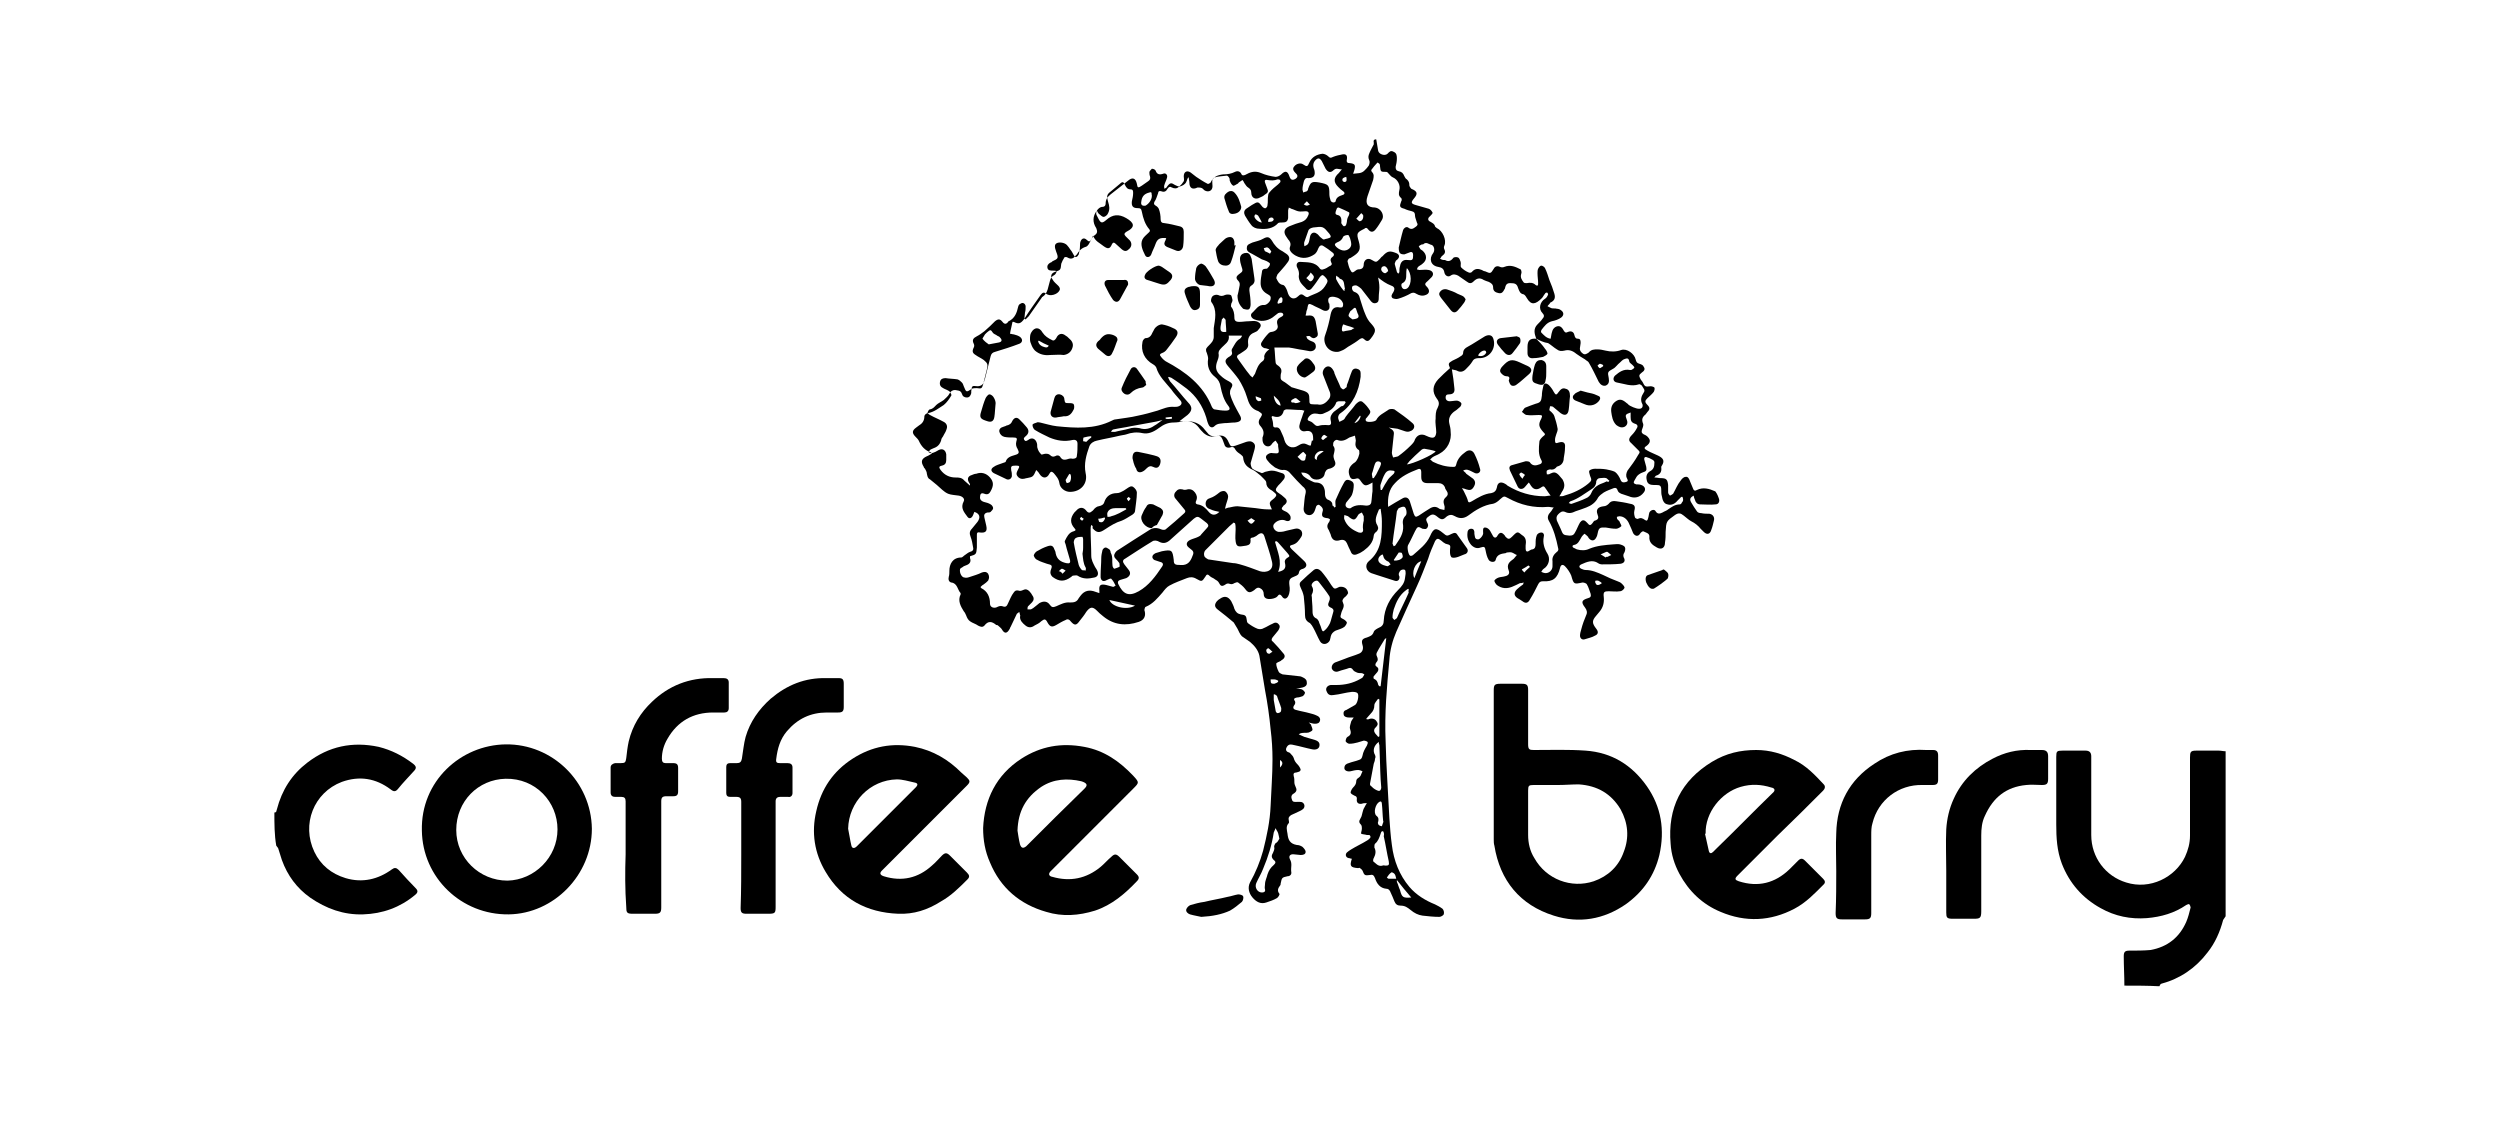 <?xml version="1.0" encoding="utf-8"?>
<!-- Generator: Adobe Illustrator 25.1.0, SVG Export Plug-In . SVG Version: 6.00 Build 0)  -->
<svg version="1.1" id="Layer_1" xmlns="http://www.w3.org/2000/svg" xmlns:xlink="http://www.w3.org/1999/xlink" x="0px" y="0px"
	 width="400px" height="180px" viewBox="0 0 400 180" style="enable-background:new 0 0 400 180;" xml:space="preserve">
<style type="text/css">
	.st0{fill-rule:evenodd;clip-rule:evenodd;}
</style>
<g>
	<path d="M220.2,22.3c0.1,0.6,0.2,1.2,0.3,1.8c0.1,0.6,1.1,0.9,1.5,0.5c0.3-0.3,0.5-0.6,1-0.3c0.5,0.2,0.5,0.7,0.5,1.1
		c0,0.4-0.1,0.9-0.2,1.3c0,0.4,0.1,0.6,0.5,0.7c0.5,0.1,0.7,0.3,0.9,0.8c0.1,0.2,0.2,0.4,0.4,0.5c0.3,0.3,0.4,0.5,0.4,1
		c0,0.1,0.2,0.4,0.3,0.5c1,0.4,1.1,0.8,0.4,1.6c-0.5,0.6-0.4,0.8,0.3,1c0.7,0.2,1.4,0.4,2.1,0.6c0.3,0.1,0.5,0.4,0.6,0.6
		c0.1,0.1-0.2,0.4-0.4,0.6c-0.4,0.3-0.4,0.7,0.1,0.9c0.3,0.2,0.6,0.3,0.7,0.7c0,0.1,0.2,0.2,0.3,0.3c0.9,0.4,1.6,1.9,1.2,2.8
		c-0.1,0.2-0.1,0.4,0,0.6c0.2,0.4,0.1,0.7-0.3,1c-0.2,0.1-0.2,0.3-0.4,0.5c0.2,0.1,0.4,0.2,0.6,0.2c0.1,0,0.1,0,0.2,0
		c0.5,0.3,0.9,0.2,1.3-0.3c0.1-0.2,0.6-0.2,0.8-0.1c0.2,0.1,0.3,0.4,0.4,0.7c0.1,0.3-0.1,0.7,0.1,0.9c0.3,0.3,0.7,0.6,1.2,0.8
		c0.2,0.1,0.5,0,0.6-0.2c0.5-0.5,1-0.4,1.5-0.2c0.2,0.1,0.3,0.2,0.5,0.2c0.9,0.4,0.9,0.4,1.4-0.4c0.2-0.4,0.6-0.5,1-0.3
		c0.2,0.1,0.5,0.1,0.7,0c1-0.4,1.8,0,2.6,0.4c0.1,0.1,0.2,0.5,0.1,0.7c-0.2,0.6,0.1,1,0.4,1.4c0.1,0.1,0.3,0.1,0.5,0.1
		c0.5-0.1,1-0.1,1.4,0.3c0.1,0.1,0.3,0.1,0.3,0.1c0.1-0.1,0.1-0.2,0.1-0.4c0-0.5-0.1-1-0.1-1.6c0-0.2,0-0.5,0.1-0.7
		c0.1-0.2,0.3-0.5,0.5-0.5c0.2,0,0.5,0.2,0.6,0.4c0.3,0.6,0.5,1.3,0.7,1.9c0.3,0.7,0.6,1.5,0.8,2.2c0.2,0.7,0,1.1-0.6,1.4
		c0,0-0.1,0-0.1,0.1c-0.1,0.2-0.3,0.3-0.4,0.5c0.2,0.1,0.4,0.2,0.6,0.3c0.3,0.1,0.6,0,0.9,0.1c0.2,0,0.5,0.1,0.6,0.2
		c0.5,0.3,0.6,0.8,0.1,1.2c-0.4,0.3-1,0.5-1.5,0.6c-0.8,0.2-1.2,0.8-1.6,1.3c-0.1,0.1-0.2,0.4-0.1,0.5c0.4,0.4,0.8,0.9,1.5,1
		c0.1-0.4,0.1-0.7,0.2-1c0.1-0.5,0.4-0.9,0.9-1c0.5-0.1,0.8,0.3,1,0.7c0.2,0.3,0.3,0.4,0.7,0.2c0.5-0.2,0.9,0,1,0.5
		c0.1,0.4,0.2,0.6,0.6,0.6c0.4,0,0.4,0.4,0.4,0.7c0,0.2-0.1,0.5-0.1,0.7c-0.1,0.5,0.2,0.8,0.5,1c0.3,0.2,0.6,0,0.9-0.2
		c0.4-0.5,0.9-0.5,1.4-0.5c0.4,0,0.9,0.1,1.3,0.2c0.8,0.2,1.7,0.2,2.5-0.1c0.9-0.3,2.1,0.6,2.3,1.5c0.1,0.4,0.2,0.6,0.6,0.7
		c0.3,0.1,0.6,0.2,0.7,0.5c0.3,0.4,0,0.7-0.3,0.9c-0.5,0.4-0.5,0.5-0.2,1.1c0.1,0.1,0.2,0.3,0.3,0.4c0.4,0.8,0.4,0.8,1.3,0.7
		c0.2,0,0.5,0.1,0.6,0.2c0.1,0.2,0,0.5-0.1,0.7c-0.3,0.4-0.7,0.7-1,1c-0.4,0.4-0.5,0.6,0,1.1c0.4,0.4,0.4,0.7,0,1.1
		c-0.1,0.1-0.2,0.3-0.3,0.4c-0.5,0.4-0.7,0.8-0.4,1.5c0.1,0.3-0.1,0.7-0.2,1c-0.1,0.4,0,0.5,0.3,0.7c0.3,0.1,0.6,0.3,0.8,0.6
		c0.3,0.4,0.2,0.8-0.3,1.2c-0.5,0.3-0.5,0.5,0.1,0.8c0.5,0.3,1.1,0.5,1.7,0.8c0.8,0.4,1.1,0.8,0.6,1.6c-0.1,0.1-0.1,0.2-0.1,0.3
		c0.1,0.7-0.2,1.1-0.8,1.3c-0.1,0-0.1,0.1-0.3,0.3c0.4,0,0.7,0.1,1,0.1c0.9,0,1.1,0.2,1.2,1.1c0,0.4,0,0.8,0,1.2
		c0,0.2,0.2,0.4,0.3,0.5c0.2-0.1,0.4-0.2,0.5-0.3c0.4-0.7,0.7-1.5,1.2-2.1c0.2-0.3,0.5-0.6,0.8-0.6c0.4-0.1,0.6,0.4,0.7,0.7
		c0.2,0.4,0.3,0.8,0.5,1.2c0.1,0.3,0.3,0.4,0.6,0.2c1-0.5,2-0.2,2.9,0.2c0.1,0,0.2,0.3,0.3,0.4c0.1,0.2,0.2,0.4,0.3,0.7
		c0.2,0.5,0,1-0.5,1c-0.8,0.1-1.7,0-2.5,0c-0.4,0-0.7-0.3-0.8-0.7c-0.1-0.2-0.2-0.5-0.2-0.7c-0.6,0.3-0.7,0.6-0.4,1.1
		c0.3,0.5,0.6,1,0.9,1.4c0.1,0.2,0.4,0.3,0.7,0.3c0.4,0.1,0.9,0.1,1.3,0.1c0.6,0.1,0.9,0.6,0.7,1.2c-0.1,0.4-0.2,0.9-0.4,1.4
		c-0.2,0.7-0.7,0.8-1.2,0.3c-0.2-0.2-0.3-0.3-0.5-0.5c-0.4-0.5-0.9-0.9-1.5-1.2c-0.4-0.2-0.8-0.6-1.2-0.9c-0.5-0.4-0.8-0.5-1.4-0.1
		c0,0,0,0,0,0c-1.4,1-1.4,1-1.5,2.7c0,0.6,0,1.1-0.1,1.7c0,0.9-0.6,1.2-1.3,0.8c-0.7-0.4-1.3-0.8-1.2-1.8c0-0.5-0.6-0.6-1-0.8
		c-0.1,0-0.4,0.2-0.5,0.4c-0.3,0.5-0.8,0.4-1.1-0.1c-0.2-0.5-0.4-1-0.6-1.4c-0.3-0.8-0.9-1.3-1.6-1.3c-0.1,0-0.4,0.1-0.4,0.1
		c0,0.1,0,0.3,0.1,0.4c0.1,0.1,0.2,0.2,0.3,0.3c0.1,0.3,0.4,0.7,0.3,0.8c-0.2,0.2-0.6,0.4-0.8,0.4c-0.6,0-1.1-0.1-1.7-0.2
		c-0.2,0-0.3,0-0.5,0c-0.4,0-0.6,0.2-0.7,0.6c-0.1,0.3-0.1,0.7-0.3,1c-0.3,0.6-0.8,0.6-1.2,0.1c-0.1-0.1-0.1-0.2-0.1-0.2
		c-0.2-0.2-0.4-0.4-0.6-0.5c-0.2,0.2-0.4,0.4-0.5,0.6c-0.3,0.5-0.5,1.1-1.2,1.2c-0.3,0.1-0.2,0.3-0.1,0.4c0.2,0.1,0.4,0.2,0.6,0.3
		c0.7,0.2,1.4,0.2,2-0.1c1.2-0.5,2.5-0.6,3.8-0.7c0.4,0,0.7-0.1,1.1,0c0.3,0.1,0.7,0.2,0.8,0.5c0.1,0.2,0,0.6-0.1,0.8
		c-0.2,0.3-0.2,0.5-0.1,0.8c0.3,0.5,0.1,0.9-0.5,1c-1,0.1-2,0.1-3,0.1c-0.2,0-0.5-0.1-0.6-0.2c-0.9-0.6-1.8-0.2-2.7,0.2
		c-0.4,0.2-0.4,0.5,0,0.7c0.2,0.1,0.5,0.2,0.7,0.2c1,0,1.9,0.4,2.8,0.8c0.8,0.4,1.5,0.7,2.3,1c0.3,0.1,0.5,0.2,0.7,0.4
		c0.2,0.2,0.5,0.5,0.4,0.7c-0.1,0.2-0.4,0.5-0.7,0.5c-0.6,0.1-1.2,0-1.8,0c-0.7,0-0.9,0.1-0.8,0.9c0.1,0.9-0.1,1.7-0.7,2.4
		c-0.2,0.2-0.3,0.4-0.5,0.6c-0.7,0.8-0.7,1.2,0,2.1c0.4,0.5,0.3,0.9-0.2,1.1c-0.5,0.3-1.1,0.4-1.7,0.6c-0.4,0.1-0.7-0.2-0.7-0.6
		c0-0.3,0.1-0.7,0.2-1c0.2-0.8,0.5-1.6,0.8-2.3c0.2-0.4,0.1-0.8-0.2-1.2c-0.7-0.9-0.5-1.2,0.5-1.5c0.4-0.1,0.5-0.3,0.4-0.7
		c-0.2-0.5-0.3-1-0.6-1.5c-0.1-0.2-0.5-0.3-0.7-0.3c-1.4,0.3-1.4,0.3-1.8-1.1c-0.2-0.5-0.6-1.1-1-1.5c-0.4-0.4-0.7-0.2-0.8,0.3
		c-0.4,1.6-1.1,2.2-2.7,2.1c-0.4,0-0.6,0.1-0.8,0.5c-0.4,0.8-0.8,1.6-1.3,2.4c-0.3,0.6-0.7,0.7-1.2,0.3c-0.3-0.2-0.6-0.4-0.8-0.5
		c-0.6-0.4-0.6-0.9-0.1-1.4c0.3-0.3,0.6-0.5,1-0.8c0,0,0-0.1,0.1-0.3c-0.3,0.1-0.4,0.1-0.6,0.1c-0.4,0.2-0.8,0.4-1.3,0.6
		c-0.8,0.3-1.6,0.3-2.4-0.3c-0.2-0.2-0.4-0.5-0.4-0.7c0.1-0.2,0.4-0.4,0.7-0.5c0.3-0.1,0.7-0.1,1-0.2c0.5-0.1,0.8-0.4,0.6-0.9
		c-0.4-1,0.1-1.4,0.8-1.9c0.2-0.2,0.3-0.4,0.5-0.6c-0.3-0.1-0.5-0.3-0.8-0.4c-0.3-0.1-0.5,0-0.8,0c-0.1,0-0.1,0.1-0.2,0.1
		c-0.7,0.1-1.4,0.2-1.6,1.1c-0.1,0.4-0.8,0.4-1.1,0c-0.3-0.5-0.4-1-0.5-1.5c-0.1-0.6-0.2-0.7-0.8-0.5c-0.5,0.2-1,0.1-1.5-0.4
		c-0.5-0.6-0.7-1.2-0.6-2c0-0.3,0.2-0.6,0.6-0.6c0.4,0,0.5,0.3,0.5,0.6c0,0.1,0,0.1,0,0.2c0.1,0.4,0,0.9,0.6,0.9
		c0.3,0,0.9-0.7,0.8-1.1c0-0.3-0.1-0.8,0.3-0.8c0.3,0,0.6,0.2,0.8,0.5c0.2,0.3,0.3,0.6,0.5,0.9c0.2,0.3,0.5,0.3,0.7-0.1
		c0.3-0.5,0.6-0.6,1-0.2c0.1,0.1,0.2,0.2,0.3,0.4c0.4,0.4,0.6,0.4,1,0c0.1-0.1,0.2-0.2,0.3-0.3c0.6-0.6,0.7-0.5,1.3,0
		c0.7,0.4,0.7,1,0.6,1.7c0,0.2,0,0.3,0,0.5c0,0.4,0.2,0.6,0.6,0.3c0.2-0.1,0.3-0.2,0.5-0.2c0.4-0.1,0.5-0.4,0.5-0.9
		c0-0.5,0-0.9,0.2-1.4c0.1-0.2,0.4-0.4,0.7-0.4c0.4,0,0.5,0.4,0.4,0.7c-0.2,1,0.1,1.9,0.6,2.7c0.5,0.8,0.2,1.9-0.6,2.4
		c-0.2,0.1-0.3,0.4-0.4,0.5c0.2,0.1,0.5,0.2,0.7,0.2c0.6,0,1.1-0.5,1.1-1.1c0-0.3,0-0.5,0-0.8c-0.1-0.6,0.2-1.1,0.7-1.5
		c0.2-0.1,0.3-0.4,0.2-0.6c-0.3-1.5-0.7-3-1.5-4.4c-0.3-0.5-0.1-1,0.3-1.4c0.2-0.2,0.3-0.5,0.5-0.7c-0.3,0-0.6-0.1-0.9-0.1
		c-2.3,0.2-4.4-0.3-6.4-1.4c-0.7-0.4-0.7-0.3-1.3,0.2c-0.3,0.3-0.7,0.6-1.1,0.7c-1.5,0.2-2.8,1-4,1.9c-0.7,0.5-1.4,0.5-2.1,0.1
		c-0.5-0.3-0.9-0.3-1.4,0.1c-0.5,0.5-0.8,0.5-1.4,0c-0.6-0.5-0.9-0.5-1.5,0c-0.3,0.2-0.4,0.4-0.2,0.8c0.1,0.2,0.2,0.4,0.2,0.5
		c0,0.2-0.1,0.5-0.3,0.6c-0.1,0.1-0.4,0-0.6,0c-0.7-0.4-0.8-0.4-1.2,0.4c-0.4,0.8-0.7,1.5-1.1,2.2c-0.2,0.3,0,1.5,0.3,1.7
		c0.1,0.1,0.4,0,0.5-0.1c1-0.9,2.1-1.7,2.7-3c0.6-1.4,1-1.4,2.1-0.5c0.6,0.5,0.6,0.5,1.4,0.1c0.4-0.2,0.7-0.2,0.9,0.2
		c0.5,0.7,1,1.4,1.5,2.1c0.3,0.4,0.1,0.9-0.4,1c-0.3,0.1-0.7,0.3-1,0.4c-0.3,0.1-0.7,0.2-1,0.1c-0.2-0.1-0.3-0.5-0.3-0.8
		c0-0.1,0-0.2,0-0.4c0.1-0.8,0.1-0.8-0.7-1c-0.2-0.1-0.5-0.3-0.7-0.5c-0.5-0.4-0.7-0.4-1,0.1c-0.4,0.9-0.8,1.8-1.1,2.8
		c-0.6,1.5-1.1,2.9-1.8,4.4c-1.1,2.4-2.2,4.8-3.3,7.3c-0.6,1.4-1,2.9-1.1,4.5c-0.4,4.3-0.8,8.6-0.6,13c0.1,4.1,0.4,8.2,0.6,12.3
		c0.1,1.4,0.2,2.9,0.4,4.3c0.3,2.5,1.2,4.8,2.8,6.7c1.1,1.3,2.6,2.2,4.1,2.8c0.4,0.2,0.8,0.4,1.2,0.7c0.2,0.2,0.3,0.6,0.2,0.9
		c-0.1,0.2-0.5,0.4-0.7,0.4c-0.9,0-1.8-0.1-2.7-0.2c-0.7-0.1-1.3-0.4-1.9-0.9c-0.5-0.4-0.9-0.7-1.6-0.7c-0.5,0-0.8-0.2-1-0.7
		c-0.2-0.5-0.4-1-0.6-1.4c-0.1-0.3-0.3-0.6-0.7-0.6c-1-0.1-1.5-0.8-1.8-1.7c-0.2-0.5-0.4-0.6-0.8-0.5c-0.8,0.1-0.9,0.1-1.2-0.7
		c-0.1-0.2-0.3-0.3-0.4-0.4c-0.1-0.1-0.2,0-0.3,0c-1.2-0.1-1.4-0.3-1-1.5c-0.2,0-0.3-0.1-0.5-0.1c-0.5-0.1-0.6-0.6-0.3-0.9
		c0.2-0.2,0.4-0.3,0.7-0.5c0.8-0.5,1.7-0.9,2.5-1.4c0.2-0.1,0.4-0.3,0.5-0.4c0.1-0.1,0.1-0.3,0-0.4c0-0.1-0.2-0.1-0.3-0.1
		c0,0-0.1,0-0.2,0c-0.3-0.1-0.7-0.1-0.9-0.2c-0.1-0.1,0.1-0.5,0.1-0.8c0-0.2,0-0.4-0.1-0.6c-0.4-0.4-0.4-0.6-0.1-1.1
		c0.2-0.3,0.2-0.6,0.3-0.9c0.1-0.3,0.1-0.5,0.3-0.8c0.1-0.2,0.2-0.4,0.4-0.7c-0.3,0-0.6,0-0.8,0.1c-0.6,0.1-0.9-0.2-0.8-0.8
		c0-0.3-0.1-0.4-0.4-0.5c-0.2-0.1-0.6-0.3-0.6-0.5c0-0.2,0.2-0.6,0.4-0.8c0.3-0.3,0.5-0.6,0.5-1c0-0.2,0.1-0.4,0.3-0.5
		c0.1-0.1,0.3-0.2,0.4-0.4c0.1-0.2,0.2-0.5,0.3-0.7c-0.2-0.1-0.5-0.2-0.7-0.2c-0.4,0-0.8,0.1-1.2,0.2c-0.5,0.1-1-0.1-1-0.5
		c0-0.5,0.3-0.7,0.7-0.8c0.5-0.2,1.1-0.3,1.6-0.5c0.4-0.1,0.5-0.3,0.6-0.7c0.1-0.6,0.4-1.1,0.7-1.6c0.1-0.2,0.2-0.5,0.1-0.6
		c-0.1-0.1-0.4-0.2-0.6-0.2c-0.3,0.1-0.7,0.2-1,0.3c-0.4,0.1-0.8,0.2-1.3,0.2c-0.2,0-0.5-0.2-0.6-0.4c0-0.2,0.1-0.6,0.3-0.7
		c0.6-0.3,0.6-0.7,0.4-1.3c-0.1-0.3,0.1-0.8,0.2-1.2c0.1-0.2,0.2-0.3,0.4-0.6c-0.4,0-0.6,0-0.8,0c-0.3,0-0.7-0.1-0.8-0.4
		c-0.1-0.4,0-0.7,0.4-0.8c0.5-0.3,0.9-0.5,1.4-0.8c0.4-0.2,0.7-1.6,0.4-1.9c-0.2-0.2-0.6-0.2-0.9-0.2c-1,0.1-1.9,0.4-2.9,0.5
		c-0.5,0.1-0.9,0-1.1-0.5c-0.3-0.5,0-1,0.6-1.1c0.3,0,0.6,0,0.9,0c1.4,0,2.7-0.3,3.9-1c0.1-0.1,0.3-0.1,0.3-0.2
		c0.1-0.1,0.2-0.3,0.3-0.5c-0.2-0.1-0.3-0.2-0.5-0.2c-0.2,0-0.5,0-0.7-0.1c-0.2-0.1-0.5-0.2-0.6-0.4c-0.2-0.3-0.4-0.4-0.7-0.3
		c-0.5,0.2-1.1,0.3-1.6,0.5c-0.5,0.2-0.9,0-1.1-0.4c-0.1-0.4,0.1-0.8,0.5-1c0.5-0.2,1.1-0.4,1.6-0.6c0.7-0.3,1.5-0.5,2.2-0.8
		c0.6-0.2,0.8-0.8,0.6-1.4c-0.2-0.7-0.1-1,0.7-1.2c0.5-0.2,0.9-0.3,1.1-0.9c0.1-0.3,0.5-0.5,0.9-0.7c0.5-0.2,0.7-0.6,0.7-1.1
		c0.1-2,1-3.6,2.3-4.9c0.6-0.6,1-1.1,1.1-1.9c0-0.2,0.1-0.5,0.1-0.7c0-0.2,0-0.5-0.1-0.6c-0.1-0.1-0.4-0.1-0.6,0
		c-0.2,0.1-0.3,0.3-0.4,0.6c0,0.1,0,0.3,0.1,0.4c0.1,0.6-0.3,0.9-0.8,0.7c-0.9-0.3-1.9-0.6-2.8-0.9c-0.3-0.1-0.6-0.2-0.9-0.3
		c-0.8-0.3-1.1-1.3-0.4-1.9c2.1-1.7,2.1-4.1,2.1-6.4c0-0.6-0.1-1.3-0.2-2c-0.2,0.1-0.3,0.1-0.3,0.2c-0.3,0.8-0.8,1.6-0.2,2.5
		c0.2,0.4,0.1,0.7-0.2,1c-0.2,0.1-0.4,0.4-0.4,0.6c-0.1,1.1-0.8,1.8-1.6,2.4c-0.3,0.2-0.6,0.4-0.9,0.5c-0.6,0.3-1,0.2-1.2-0.4
		c-0.2-0.4-0.4-0.8-0.6-1.3c-0.2-0.4-0.5-0.6-1-0.5c-0.9,0.3-1.4,0-1.6-0.9c-0.1-0.2-0.2-0.5-0.3-0.7c-0.3-0.4-0.3-0.8,0-1.2
		c0.1-0.1,0.2-0.4,0.2-0.5c-0.1-0.1-0.3-0.2-0.5-0.2c-0.7-0.1-0.9-0.3-0.7-1c0.2-0.5-0.1-0.8-0.5-1.1c-0.1-0.1-0.4,0-0.5,0.2
		c-0.1,0.2-0.1,0.4-0.2,0.6c-0.2,0.6-0.6,0.9-1.1,0.8c-0.5-0.1-0.8-0.6-0.7-1.2c0.1-0.8,0.1-1.6,0.3-2.3c0.1-0.5-0.1-0.8-0.5-1.1
		c-0.6-0.6-1.2-1.2-1.8-1.9c-0.4-0.5-0.8-0.8-1.4-0.7c-0.4,0-0.8-0.2-1.2-0.4c-0.4-0.3-0.8-0.6-1.1-1c-0.3-0.3-0.5-0.7-0.2-1
		c0.2-0.2,0.6-0.4,0.9-0.3c1.1,0.1,1.1,0.1,0.9-1.1c0-0.1,0-0.2,0-0.3c-0.1-0.2-0.3-0.4-0.4-0.6c-0.2,0.1-0.4,0.3-0.5,0.4
		c-0.2,0.3-0.4,0.6-0.9,0.5c-0.4-0.1-0.7-0.5-0.7-1.1c0-0.1,0-0.2,0-0.3c0.3-0.7,0.2-1.2-0.3-1.8c-0.4-0.4-0.4-0.9,0-1.4
		c0.3-0.5,0.3-0.6-0.2-0.9c-0.1-0.1-0.3-0.2-0.4-0.2c-1-0.4-1.3-1.2-1.6-2.2c-0.3-1-0.8-2-1.3-2.8c-0.5-0.7-1.1-1.4-1.7-2.1
		c-0.6-0.7-0.6-1.1,0.3-1.6c0.3-0.2,0.4-0.4,0.3-0.7c-0.1-0.2,0-0.5,0.1-0.6c0.3-0.5,0.6-1.2,1.2-1.5c0.1-0.1,0.2-0.2,0.3-0.4
		c0,0,0-0.1,0-0.1c-0.7,0-1.4,0-2.1,0c0.2,1-0.7,1.4-1.3,2.1c-0.3,0.3-0.4,0.6-0.3,1c0,0.3-0.1,0.7-0.2,0.9c-0.4,1-0.3,1.7,0.5,2.4
		c0.4,0.4,0.9,0.7,1.3,0.9c0.7,0.4,0.7,0.6,0.3,1.3c-0.1,0.2-0.1,0.4-0.1,0.7c0.3,1.2,0.9,2.2,1.5,3.3c0.5,0.8,0.3,1.2-0.7,1.3
		c-0.6,0-1.1,0.1-1.7,0.1c-0.6,0.1-1.1,0-1.6,0.5c-0.3,0.3-0.7,0.2-0.9-0.2c-0.2-0.4-0.3-0.8-0.4-1.2c-0.6-1.9-1.6-3.4-3.1-4.6
		c-0.8-0.6-1.6-1.2-2.4-1.7c-0.1-0.1-0.3-0.1-0.5-0.2c0,0-0.1,0.1-0.1,0.1c0.1,0.2,0.2,0.4,0.3,0.6c1,1.1,1.9,2.3,2.9,3.4
		c0.7,0.7,0.7,1.3-0.1,2c-0.4,0.3-0.8,0.6-1.3,1c0.3,0,0.6,0,0.8,0c1.4-0.1,2.5,0.3,3.3,1.4c0.2,0.2,0.4,0.5,0.6,0.7
		c0.4,0.3,0.8,0.4,1.2,0.3c1-0.3,1.6,0,2,1c0.3,0.7,0.4,0.7,1.1,0.5c0.6-0.2,1.1-0.4,1.7-0.6c0.4-0.1,0.8-0.2,1.2,0.2
		c0.3,0.3,0.2,0.7,0.1,1.1c-0.2,0.7-0.4,1.4-0.6,2.1c0,0.3,0.1,0.7,0.3,0.9c0.4,0.3,1,0.5,1.5,0.7c0.1,0,0.3-0.1,0.5-0.2
		c0.4-0.1,0.8-0.2,1.1-0.2c0.5,0,1,0.2,1.6,0.4c0.5,0.1,0.6,0.6,0.3,1c-0.3,0.4-0.6,0.7-0.9,1c-0.5,0.6-0.5,0.8,0.1,1.2
		c0.3,0.2,0.6,0.4,0.9,0.7c0.5,0.4,0.5,0.8,0,1.2c-0.1,0.1-0.2,0.1-0.2,0.2c-0.3,0.3-0.3,0.5,0.1,0.7c0.2,0.1,0.5,0.2,0.7,0.4
		c0.2,0.2,0.4,0.4,0.4,0.7c0,0.2,0,0.4-0.2,0.5c-0.1,0.1-0.4,0.1-0.6,0c-0.6-0.3-1.5,0-1.9,0.6c-0.3,0.5,0.3,1.3,1,1.2
		c0.4,0,0.8-0.1,1.1-0.2c0.4-0.1,0.9-0.2,1.3-0.3c0.4-0.1,0.7,0,1,0.3c0.2,0.3,0.2,0.7,0,1c-0.4,0.6-0.7,1.1-1.5,1.3
		c-0.5,0.1-0.3,0.4,0,0.7c0.6,0.6,1.2,1.1,1.8,1.7c0.1,0.1,0.2,0.2,0.3,0.3c0.4,0.5,0.2,0.9-0.3,1.1c-0.4,0.1-0.6,0.2-0.7,0.7
		c0,0.2-0.3,0.4-0.6,0.5c-0.8,0.3-1,0.5-0.9,1.4c0.1,0.6,0.1,1.2-0.2,1.8c-0.3,0.5-0.7,0.5-1,0c-0.3-0.4-0.5-0.3-0.7,0
		c-0.3,0.4-1.5,0.6-1.9,0.3c-0.2-0.1-0.3-0.4-0.3-0.6c0-0.5-0.2-0.8-0.6-1c-0.4-0.2-0.7,0.1-0.9,0.3c-0.7,0.5-1,0.5-1.5-0.2
		c-0.3-0.4-0.7-0.7-1.1-1c-0.1-0.1-0.4,0-0.6,0.1c-0.3,0.2-0.5,0.2-0.8,0.1c-0.2-0.1-0.5,0-0.6,0.1c-0.6,0.4-0.8,0.3-1.1-0.3
		c-0.1-0.2-0.4-0.4-0.6-0.5c-0.2-0.2-0.6-0.3-0.8-0.5c-0.3-0.3-0.5-0.4-0.7,0c-0.6,0.9-0.6,0.9-1.5,0.4c-0.5-0.3-1-0.3-1.5-0.1
		c-1,0.4-1.9,0.7-2.8,1.2c-0.4,0.2-0.8,0.7-1.1,1.1c-0.8,0.9-1.5,1.8-2.7,2.3c-0.1,0-0.2,0.4-0.2,0.5c0.3,0.9,0,1.6-0.9,1.9
		c-2.1,0.7-4,0.5-5.7-0.9c-0.4-0.3-0.7-0.6-1-0.9c-0.7-0.7-1.1-0.6-1.7,0.2c-0.3,0.5-0.7,1-1.1,1.5c-0.5,0.7-0.8,0.7-1.4,0
		c-0.2-0.3-0.5-0.4-0.8-0.2c-0.5,0.2-1,0.5-1.5,0.8c-0.7,0.4-1,0.3-1.4-0.4c-0.3-0.6-0.5-0.6-1-0.2c-0.3,0.3-0.7,0.5-1.1,0.7
		c-0.4,0.3-0.9,0.4-1.4,0c-0.5-0.4-0.9-0.8-0.9-1.4c0-0.1,0.1-0.2,0-0.3c0-0.2-0.1-0.3-0.1-0.5c-0.1,0.1-0.3,0.2-0.4,0.3
		c-0.3,0.7-0.7,1.4-1,2.1c-0.1,0.1-0.1,0.3-0.2,0.4c-0.4,0.7-0.8,0.7-1.2,0c-0.1-0.2-0.4-0.4-0.6-0.6c-0.1-0.1-0.2-0.1-0.3-0.1
		c-0.7-0.6-1.3-0.7-1.9,0.1c-0.3,0.3-0.6,0.2-1,0c-0.4-0.3-0.9-0.4-1.3-0.7c-0.3-0.2-0.5-0.6-0.6-0.9c-0.1-0.2-0.2-0.5-0.4-0.7
		c-0.5-0.8-1-1.7-0.5-2.7c0-0.1,0-0.2,0-0.2c-0.5-0.5-0.5-1.6-1.5-1.7c-0.4-0.1-0.5-0.5-0.4-0.9c0.1-0.3,0.1-0.7,0.1-1
		c0-1,0.5-2.1,1.9-2.1c0.2,0,0.4-0.3,0.6-0.4c0.3-0.2,0.5-0.4,0.8-0.5c0.4-0.1,0.6-0.3,0.5-0.7c-0.1-0.6-0.2-1.2-0.4-1.7
		c-0.2-0.5-0.2-0.9,0.2-1.3c0.3-0.4,0.6-0.7,0.9-1.1c0.5-0.7,0.4-1.3-0.5-1.6c-0.1,0.2-0.1,0.3-0.2,0.5c-0.2,0.5-0.6,0.7-0.9,0.3
		c-0.5-0.7-1.2-1.4-0.6-2.5c0.2-0.4-0.2-0.8-0.8-0.9c-0.6-0.1-1.2-0.1-1.7-0.3c-0.7-0.3-1.2-0.9-1.8-1.4c-0.4-0.3-0.7-0.6-1.1-0.9
		c-0.4-0.2-0.4-0.5-0.5-0.9c0-0.3-0.2-0.6-0.3-0.8c-0.1-0.1-0.2-0.2-0.2-0.3c-0.5-0.8-0.4-1.3,0.5-1.7c0.3-0.1,0.5-0.3,0.8-0.4
		c-0.1-0.1-0.1-0.2-0.1-0.2c-1-0.3-1.6-1-2-1.9c-0.1-0.2-0.3-0.4-0.5-0.6c-0.6-0.6-0.6-1,0.1-1.5c0.1-0.1,0.3-0.2,0.4-0.3
		c0.5-0.3,0.9-0.7,0.9-1.5c0-0.2,0.3-0.5,0.6-0.5c1-0.2,1.7-0.8,2.5-1.3c0.5-0.4,0.9-1,1.2-1.5c0.1-0.1-0.1-0.4-0.2-0.6
		c-0.3-0.3-0.8-0.4-1.1-0.6c-0.4-0.2-0.6-0.5-0.5-1c0.1-0.5,0.5-0.6,0.9-0.6c0.6,0.1,1.3,0.1,1.9,0.2c0.3,0.1,0.5,0.3,0.7,0.5
		c0.2,0.2,0.2,0.4,0.3,0.6c0.4,1,0.4,1,1.3,0.4c0.2-0.1,0.6-0.1,0.8-0.1c0.7,0.1,0.8,0.1,1-0.6c0.2-0.8,0.4-1.6,0.6-2.4
		c0.2-0.8,0.1-1-0.5-1.5c-0.4-0.3-0.9-0.5-1.3-0.8c-0.5-0.3-0.6-0.6-0.3-1.2c0.1-0.2,0.1-0.4,0-0.6c-0.3-0.6-0.1-0.9,0.5-1.2
		c0.4-0.2,0.8-0.5,1.2-0.8c0.6-0.5,1.2-1.1,1.7-1.6c0.5-0.4,0.8-0.4,1.2,0.1c0.3,0.4,0.6,0.4,0.9,0c0,0,0-0.1,0.1-0.1
		c1-0.5,1.3-1.4,1.5-2.3c0-0.1,0.1-0.3,0.2-0.4c0.2-0.1,0.4-0.3,0.6-0.2c0.2,0,0.4,0.3,0.4,0.5c0,0.3,0,0.7-0.1,1
		c0,0.3-0.1,0.7-0.1,1c0.1,0,0.1,0.1,0.2,0.1c0.2-0.2,0.3-0.3,0.5-0.5c0.7-1,1.4-2,2.1-3c0,0,0-0.1,0.1-0.1c0.9-0.6,0.9-1.7,1.2-2.6
		c0.1-0.4,0.3-0.7,0.7-0.9c0.2-0.1,0.3-0.4,0.4-0.6c-0.2-0.1-0.4-0.1-0.6-0.1c-0.4,0-0.8,0-0.9-0.4c-0.1-0.4,0.1-0.7,0.5-0.9
		c0.1,0,0.2-0.1,0.3-0.2c0.9-0.4,1-0.5,0.6-1.5c-0.3-0.8-0.3-1.2,0.1-1.4c0.4-0.2,1.2-0.1,1.6,0.3c0.2,0.2,0.4,0.5,0.6,0.8
		c0.2,0.2,0.3,0.5,0.5,0.8c0.1,0.2,0.3,0.4,0.4,0.3c0.2,0,0.3-0.3,0.4-0.4c0.1-0.4,0.2-0.9,0.2-1.4c0-0.2,0-0.5,0.1-0.7
		c0.2-0.5,0.6-0.6,1-0.2c0.3,0.3,0.5,0.3,0.7-0.1c0.1-0.2,0.3-0.5,0.6-0.7c0.4-0.3,0.4-0.6,0.2-1.1c-0.6-0.9-0.6-1.9,0.1-2.8
		c0.2-0.3,0.5-0.6,0.9-0.6c0.3,0,0.5-0.2,0.5-0.5c0-0.7,0.3-1.1,0.8-1.5c0.9-0.7,1.9-1.5,2.8-2.2c0.7-0.6,1.2-0.4,1.4,0.5
		c0.1,0.7,0.2,0.7,0.8,0.3c0.3-0.2,0.7-0.5,1-0.7c0.3-0.2,0.4-0.4,0.3-0.8c-0.1-0.2-0.1-0.5-0.1-0.7c0.1-0.2,0.3-0.4,0.4-0.5
		c0.2,0,0.5,0.1,0.6,0.3c0.2,0.6,0.6,0.7,1.2,0.5c0.4-0.2,0.8,0.2,0.6,0.7c-0.1,0.4-0.3,0.7-0.4,1.1c-0.1,0.2,0,0.4,0,0.6
		c0.2-0.1,0.4-0.2,0.4-0.3c0.5-0.7,0.7-0.7,1.3-0.3c0.2,0.1,0.6,0.3,0.7,0.2c0.3-0.2,0.5-0.5,0.7-0.8c0.1-0.2,0-0.5,0-0.8
		c0-0.7,0.5-1,1.1-0.6c0.3,0.2,0.6,0.5,0.9,0.7c0.6,0.4,1.2,0.8,1.8,1.1c0.1,0.1,0.4-0.1,0.5-0.2c0.4-0.9,1.1-1.2,2-1.3
		c0.7,0,1.3-0.1,1.9-0.4c0.4-0.2,0.8-0.1,1,0.3c0.1,0.3,0.3,0.3,0.6,0.2c0.2-0.1,0.4-0.2,0.6-0.3c0.7-0.3,1.3-0.3,2,0
		c0.7,0.3,1.5,0.5,2.3,0.6c0.3,0,0.7-0.2,0.9-0.4c0.6-0.6,1-0.6,1.3,0.3c0.2,0.6,0.5,0.7,1,0.4c0.3-0.2,0.4-0.5,0.1-0.8
		c0,0-0.1-0.1-0.1-0.1c-0.3-0.3-0.6-0.7-0.2-1.1c0.3-0.4,1-0.6,1.4-0.3c0.6,0.4,0.7,0.4,1-0.3c0.4-0.9,1.2-1.3,2.1-1.4
		c0.3,0,0.7,0.2,0.9,0.4c0.3,0.3,0.4,0.3,0.8,0.1c0.5-0.2,1-0.3,1.5-0.4c0.6-0.1,0.8,0.2,0.7,0.8c-0.1,0.5,0.1,0.6,0.5,0.6
		c0.8,0.1,0.9,0.3,0.7,1.1c-0.1,0.2-0.1,0.4-0.2,0.6c0.7-0.1,1.3,0,1.8-0.5c0.3-0.3,0.5-0.5,0.7-0.8c0.1-0.2,0.2-0.6,0.1-0.8
		c-0.2-0.4-0.2-0.8,0-1.2c0.2-0.5,0.5-1,0.7-1.4c0-0.1,0-0.2,0-0.3C219.7,22.3,220,22.3,220.2,22.3z M245.8,54.2L245.8,54.2
		c-0.3-0.8-0.5-1.6,0.2-2.3c0.3-0.3,0.6-0.6,0.8-0.9c0.3-0.3,0.3-0.6,0-0.9c-0.7-0.7-0.4-1.8,0.4-2.3c0.2-0.1,0.4-0.4,0.5-0.7
		c0-0.1-0.1-0.3-0.2-0.3c-0.1,0-0.3,0.1-0.3,0.2c-0.2,0.2-0.3,0.5-0.5,0.7c-1,1-1.7,1.2-2.4,0c-0.1-0.2-0.3-0.5-0.5-0.6
		c-0.6-0.1-0.7-0.5-0.9-1c-0.2-0.7-0.5-0.8-1.3-0.8c-0.6,0-0.7,0.4-0.8,0.8c0,0.1-0.1,0.2-0.1,0.2c-0.2,0.4-0.4,0.7-0.9,0.6
		c-0.5-0.1-0.9-0.3-0.9-0.9c0-0.5-0.3-0.7-0.7-0.9c-0.3-0.1-0.6-0.2-0.8-0.3c-0.6-0.4-1.1-0.3-1.6,0.2c-0.4,0.4-0.7,0.4-1.2,0
		c-0.4-0.3-0.9-0.6-1.3-0.9c-0.4-0.2-0.8-0.3-1.2,0c-0.4,0.3-0.9,0-1-0.5c-0.1-0.6-0.4-0.8-1-0.9c-1.2-0.2-1.5-1.3-0.8-2.2
		c0.3-0.4,0.2-1.1-0.2-1.3c-0.5-0.1-0.9-0.6-1.4-0.1c0,0-0.1,0-0.2,0c-0.2,0.1-0.4,0.2-0.5,0.3c0.1,0.2,0.2,0.4,0.3,0.5
		c0.1,0.1,0.2,0.1,0.3,0.2c0.7,0.6,0.8,1.5,0,2.1c-0.2,0.2-0.5,0.3-0.7,0.5c-0.1,0.1-0.1,0.2-0.2,0.4c0.1,0,0.3,0.1,0.4,0.1
		c0.5,0,1-0.1,1.5,0c0.6,0.1,0.9,0.6,0.5,1.1c-0.2,0.2-0.4,0.4-0.6,0.6c-0.6,0.5-0.6,0.6-0.1,1.1c0.4,0.5,0.3,1-0.3,1.2
		c-0.5,0.2-1,0.1-1.5-0.2c-0.3-0.2-0.5-0.2-0.8-0.1c-0.7,0.4-1.4,0.7-2.1,0.9c-0.3,0.1-0.7,0-0.9-0.1c-0.3-0.3-0.1-0.6,0.1-0.9
		c0.3-0.5,0.3-0.9-0.3-1.1c-0.8-0.3-1.5-0.8-2.1-1.3c0,0-0.1,0,0,0c0.1,0.5,0.2,1,0.2,1.6c0,0.5-0.1,1-0.1,1.6c0,0.4,0,0.8-0.5,0.9
		c-0.4,0.1-0.7-0.2-0.9-0.5c-0.5-0.6-0.9-1.2-1.4-1.8c-0.2-0.2-0.5-0.4-0.7-0.5c-0.2-0.1-0.6,0-0.7,0.1c-0.2,0.3,0,0.8,0.3,0.9
		c0.6,0.2,0.8,0.6,0.9,1.1c0.3,0.9,0.5,1.7,0.9,2.6c0.2,0.5,0.5,1,0.9,1.4c0.7,0.8,0.8,1.1,0.2,2c-0.1,0.1-0.2,0.3-0.3,0.4
		c-0.3,0.4-0.6,0.5-1,0.1c-0.3-0.3-0.5-0.2-0.8,0c-0.5,0.4-1,0.7-1.5,1c-0.4,0.2-0.7,0.5-1.1,0.7c-0.3,0.1-0.6,0.3-0.9,0.3
		c-1.6,0.1-2.4-1.5-2-2.6c0.4-1.1,0.7-2.3,0.9-3.4c0.2-0.9,0.6-1.3,1.5-1.1c0.1,0,0.4,0,0.4-0.1c0.1-0.1,0.1-0.3,0.1-0.5
		c-0.2-0.7-0.8-1-1.4-1.1c-0.7-0.1-1.2,0.1-0.9,1c0,0,0.1,0.1,0.1,0.1c0,0.3,0.1,0.7-0.1,0.9c-0.2,0.3-0.7,0.3-1,0.1
		c-0.5-0.3-1.1-0.5-1.6-0.8c-0.6-0.3-0.7-0.2-0.8,0.4c0,0.3-0.2,0.5-0.2,0.8c0,0.2-0.1,0.3-0.1,0.5c0.1,0,0.2,0,0.3,0
		c0.8-0.1,1.1,0.1,1.3,0.9c0.1,0.6,0.2,1.2,0.3,1.7c0.1,0.4,0.1,0.7-0.3,0.9c-0.3,0.2-0.6,0.1-0.9-0.2c-0.1-0.1-0.4,0-0.6,0
		c0.1,0.2,0.1,0.4,0.3,0.5c0.2,0.2,0.6,0.3,0.8,0.4c0.4,0.2,0.5,0.6,0.4,1c-0.2,0.4-0.5,0.5-0.9,0.5c-0.4-0.1-0.7-0.1-1.1-0.2
		c-0.8-0.1-1.5-0.3-2.3-0.4c-0.2,0-0.4,0-0.7,0c-0.4,0-0.8,0-1.2,0c-0.2,0-0.4,0-0.4,0c0.1,0.8,0.1,1.6,0.2,2.4
		c0,0.2,0.2,0.4,0.4,0.5c0.4,0.3,0.6,0.6,0.5,1.1c-0.1,0.3-0.1,0.5-0.1,0.8c0,0.3,0.1,0.4,0.4,0.6c0.4,0.2,0.7,0.5,1,0.7
		c0.2,0.1,0.3,0.3,0.5,0.3c0.6,0.2,1.1,0.3,1.7,0.5c0.9,0.3,1,0.6,1,1.4c0,0.7,0,0.8,0.8,0.8c0.2,0,0.3,0,0.5,0
		c0.7,0.2,1.3-0.2,1.7-0.7c0.5-0.5,0.4-1.1,0.1-1.7c-0.3-0.8-0.6-1.5-0.9-2.3c-0.2-0.5,0.1-1.1,0.5-1.3c0.4-0.2,0.8,0,1.1,0.5
		c0.1,0.2,0.2,0.3,0.2,0.5c0.3,0.8,0.7,1.5,1,2.3c0.1,0.1,0.3,0.3,0.4,0.3c0.2,0,0.3-0.2,0.5-0.3c0.1-0.1,0.1-0.3,0.1-0.4
		c0.3-0.7,0.5-1.5,0.8-2.2c0.1-0.3,0.4-0.5,0.8-0.4c0.4,0.1,0.6,0.3,0.6,0.7c0,0.2,0,0.4,0,0.6c-0.3,2.3-1.2,4.4-3.2,5.8
		c-0.2,0.1-0.4,0.4-0.4,0.7c0,0.2,0.1,0.4,0.2,0.7c0.2-0.1,0.4-0.2,0.6-0.3c0.2-0.1,0.3-0.3,0.4-0.5c0.5-0.7,1.1-1.3,1.6-2
		c0.3-0.3,0.7-0.7,1.1-0.4c0.5,0.4,0.9,0.9,1.2,1.4c0.2,0.4-0.3,0.8-0.5,1.1c-0.1,0.1-0.2,0.2-0.2,0.3c0,0.1,0,0.2,0.1,0.3
		c0.3,0.2,1.4,0.1,1.6-0.2c0.4-0.8,1.2-1.1,1.9-1.6c0.2-0.2,0.7-0.2,1-0.1c1,0.7,2,1.4,2.9,2.2c0.5,0.4,0.3,1.1-0.4,1.3
		c-0.2,0.1-0.5,0.1-0.8,0c-0.4-0.1-0.8-0.3-1.2-0.4c-0.5-0.1-1-0.1-1.4-0.2c0.7,0.4,0.9,0.6,0.8,1.2c-0.1,0.9-0.2,1.9-0.3,2.8
		c0,0.3,0.1,0.5,0.2,0.8c0.3-0.1,0.6-0.1,0.8-0.2c0.7-0.5,1.4-1.1,2-1.7c0.3-0.3,0.6-0.6,0.7-1c0.3-0.6,0.8-0.9,1.5-0.7
		c0.2,0.1,0.5,0.2,0.7,0.3c0.8,0.3,1.1,0.1,1.2-0.7c0-0.7-0.2-1.5-0.1-2.2c0-0.6,0-1.2,0.3-1.7c0.3-0.6,0.3-1-0.1-1.5
		c-0.8-1.1-0.7-2.1,0.2-3.1c0.6-0.6,1.2-1.2,1.9-1.8c0,0.1,0,0,0,0c-0.3-0.7-0.3-0.8,0.4-1.2c0.4-0.2,0.9-0.4,1.3-0.7
		c0.2-0.1,0.4-0.3,0.4-0.5c0-0.5,0.3-0.8,0.7-1c0.2-0.1,0.5-0.3,0.7-0.4c0.7-0.4,1.4-0.9,2.1-1.3c0.6-0.3,1.1-0.2,1.3,0.3
		c0.6,1.6-0.6,3.3-2.3,3.2c-0.4,0-0.8,0.1-1,0.5c-0.3,0.5-0.7,0.9-1.1,1.3c-0.4,0.4-0.9,0.5-1.4,0.2c-0.2-0.1-0.5-0.1-0.8-0.2
		c0.2,1.1,0.3,2,0.4,3c0.1,0.7-0.2,1-0.9,1c-0.4,0-0.5,0.2-0.5,0.5c0,0.4,0.3,0.6,0.6,0.6c0.4,0,0.8-0.1,1.2-0.1
		c0.2,0,0.6,0.2,0.7,0.4c0.1,0.2-0.1,0.6-0.3,0.7c-0.3,0.3-0.6,0.5-0.9,0.7c-0.6,0.5-0.9,1.1-0.7,1.9c0.1,0.4,0.2,0.8,0.2,1.2
		c0.2,1.5-0.5,2.9-1.8,3.6c-0.3,0.2-0.7,0.3-1,0.5c-0.2,0.1-0.3,0.3-0.5,0.4c0.2,0.1,0.3,0.3,0.5,0.4c1,0.5,2.1,0.8,3.2,0.8
		c0.3,0,0.4,0,0.5-0.4c0.2-0.9,0.8-1.5,1.5-2c0.5-0.4,1.1-0.3,1.4,0.3c0.4,0.8,0.7,1.6,0.9,2.4c0.2,0.5-0.3,0.9-0.8,0.7
		c-0.2-0.1-0.4-0.2-0.6-0.3c-0.4-0.2-0.8-0.4-1.3-0.1c0.2,0.2,0.4,0.3,0.5,0.5c0.4,0.3,0.7,0.5,1.1,0.8c0.4,0.4,0.4,0.8,0.1,1.3
		c-0.3,0.5-0.6,0.6-1.2,0.4c-0.2-0.1-0.3-0.1-0.7-0.2c0.3,0.4,0.4,0.7,0.6,1.1c0.1,0.2,0.2,0.4,0.3,0.7c0.1,0.5,0.2,0.6,0.7,0.3
		c1-0.6,2-1.2,3.1-1.3c0.5-0.1,0.8-0.4,0.9-0.9c0.1-0.8,0.6-1,1.3-0.6c0.2,0.1,0.3,0.2,0.4,0.3c1.8,1.1,3.8,1.7,5.9,1.7
		c0.3,0,0.6-0.1,1-0.1c-0.3-0.4-0.5-0.7-0.7-1c-0.4-0.6-0.4-0.6-1-0.2c-0.5,0.3-1,0.2-1.3-0.2c-0.2-0.2-0.3-0.5-0.5-0.7
		c-0.2,0.2-0.4,0.5-0.6,0.7c-0.4,0.5-1,0.4-1.2-0.1c-0.4-0.8-0.8-1.7-1.2-2.5c-0.2-0.5-0.1-0.8,0.4-0.9c0.7-0.2,1.4-0.4,2.1-0.6
		c0.2,0,0.6,0,0.7,0.2c0.4,0.6,1,0.5,1.5,0.3c0.4-0.1,0.5-0.4,0.3-0.7c-0.5-0.9-0.4-1.9-0.3-2.9c0-0.3,0.3-0.6,0.5-0.8
		c0.5-0.4,0.5-0.4,0.1-0.8c-0.7-0.8-0.8-1.2-0.3-2.1c0.2-0.5,0.2-0.6-0.4-0.6c-0.6,0-1.3,0.1-1.9,0c-0.3,0-0.5-0.3-0.8-0.5
		c0.2-0.2,0.3-0.6,0.6-0.7c0.5-0.2,1-0.4,1.6-0.6c0.8-0.2,0.9-0.4,1-1.3c0-0.5,0.1-1,0.2-1.4c0.1-0.6,0.4-0.7,0.9-0.3
		c0.3,0.3,0.6,0.7,0.8,1.1c0.3,0.5,0.4,0.6,0.8,0c0.3-0.4,0.6-0.7,1.1-0.5c0.5,0.1,0.7,0.5,0.7,1.2c-0.1,0.7-0.1,1.4-0.2,2.1
		c-0.1,0.9-0.6,1.1-1.3,0.6c-0.4-0.3-0.8-0.7-1.2-1c-0.1-0.1-0.4-0.1-0.5-0.1c0,0.2-0.1,0.4-0.1,0.6c0,0.1,0.2,0.2,0.3,0.3
		c0.2,0.2,0.4,0.4,0.5,0.7c0.2,0.6,0.4,1.3,0.5,1.9c0.1,0.3-0.1,0.7-0.2,1c-0.1,0.3-0.2,0.6-0.2,0.9c0,0.5,0.1,0.6,0.6,0.4
		c0.7-0.2,1.1,0,1,0.8c0,0.6-0.1,1.1-0.2,1.7c0,0.6-0.3,1.1-0.9,1.3c-0.1,0-0.3,0.1-0.3,0.2c-0.3,0.3-0.6,0.4-1,0.3
		c-0.1,0-0.4,0.1-0.5,0.2c-0.1,0.2,0,0.4,0,0.6c0.2,0,0.4,0,0.5-0.1c0.6-0.3,0.9-0.3,1.4,0.2c0.2,0.2,0.4,0.5,0.6,0.7
		c0.4,0.7,0.4,1.3-0.1,2c-0.1,0.2-0.2,0.4-0.4,0.7c0.4,0,0.6,0,0.8-0.1c1.4-0.4,2.7-1,3.8-1.9c0.6-0.5,0.6-0.6,0.3-1.3
		c-0.1-0.3-0.2-0.7-0.1-0.8c0.2-0.2,0.6-0.3,0.9-0.3c0.6,0,1.2,0,1.8,0.1c0.5,0.1,1,0.2,1.4,0.4c0.4,0.3,0.7,0.8,0.9,1.3
		c0.2,0.5,0.6,0.4,0.9,0.3c0.4-0.1,0.2-0.4,0.1-0.6c-0.2-0.4-0.1-0.8,0.1-1.2c0.6-0.8,1.2-1.6,1.7-2.5c0.1-0.2,0.4-0.4,0.1-0.7
		c-0.4-0.4-0.8-0.8-1.2-1.2c-0.5-0.4-0.4-0.8,0.1-1.3c0.3-0.3,0.6-0.7,0.8-1.1c0.2-0.3,0.1-0.6-0.3-0.7c-0.6-0.2-0.7-0.5-0.7-1.1
		c0-0.2,0-0.4,0-0.7c-0.9,0.3-0.9,0.4-0.6,1.2c0.2,0.5,0,0.9-0.4,1.1c-0.5,0.2-0.9,0-1.3-0.3c-0.6-0.6-0.7-1.4-0.8-2.1
		c-0.1-0.8,0.2-1.4,0.9-1.8c0.7-0.4,1.2,0.1,1.7,0.5c0,0,0.1,0,0.1,0.1c0.3,0.3,1.3,0.7,1.7,0.7c0,0,0,0,0.1,0
		c0.4,0,0.6-0.3,0.5-0.7c-0.4-0.7-0.2-1.3,0.2-1.9c0.3-0.4-0.1-0.7-0.3-1.1c-0.1-0.1-0.4-0.3-0.5-0.2c-1.2,0.4-2.3-0.1-3.5-0.3
		c-0.6-0.1-0.7-0.7-0.3-1.1c0.7-0.6,1.4-1.1,2.4-0.9c0.1,0,0.2,0,0.2,0c0.2-0.1,0.4-0.2,0.5-0.4c0-0.1-0.2-0.3-0.3-0.4
		c-0.2-0.2-0.4-0.3-0.5-0.5c-0.1-0.7-0.4-0.6-0.9-0.4c-0.2,0.1-0.4,0.3-0.6,0.5c-0.4,0.3-0.7,0.8-1.1,1c-0.9,0.5-0.9,0.5-0.7,1.5
		c0.1,0.6,0,1-0.5,1.2c-0.4,0.1-0.8-0.1-1.1-0.6c-0.5-1-1-2.1-1.6-3.1c-0.1-0.2-0.4-0.3-0.6-0.5c-0.5-0.3-1-0.6-1.4-0.9
		c-0.6-0.5-1.2-0.7-1.9-0.5c-0.5,0.1-0.8,0.1-1.2-0.2c-0.5-0.3-0.9-0.7-1.4-1C247,54.8,246.4,54.5,245.8,54.2z M203.1,55.9
		c-0.3-0.1-0.6-0.2-0.8-0.2c-0.5-0.2-0.7-0.6-0.4-1c0.3-0.5,0.7-1,1.1-1.4c0.1-0.1,0.3-0.2,0.5-0.2c0.6-0.1,1.1-0.5,0.9-1.1
		c-0.2-0.7,0-1,0.6-1.3c0.2-0.1,0.5-0.3,0.2-0.6c-0.1-0.1-0.5-0.1-0.7,0c-0.3,0.2-0.6,0.5-0.9,0.7c-0.9,0.6-1.9,0.7-2.9,0.3
		c-0.5-0.2-0.7-0.7-0.4-1c0.6-0.5,1-1.4,2-1.3c0.4,0,1-0.6,1-1c0.1-0.5-0.3-0.6-0.6-0.8c-0.7-0.4-1-1-1-1.7c0-0.6,0.1-1.1,0.2-1.7
		c0-0.4,0.2-0.6,0.6-0.6c0.1,0,0.3,0,0.3-0.1c0.2-0.2,0.4-0.4,0.4-0.7c0-0.1-0.3-0.3-0.5-0.4c-0.2-0.1-0.5-0.2-0.8-0.3
		c-0.5-0.3-1.1-0.6-1.6-0.9c-0.4-0.2-0.9-0.4-0.8-1c0-0.5,0.5-0.6,0.9-0.8c0.6-0.2,1.2-0.3,1.7-0.6c0.7-0.4,1-0.3,1.4,0.3
		c0.4,0.7,0.9,1.3,1.7,1.7c0.2,0.1,0.4,0.3,0.6,0.4c0.6,0.4,0.6,0.9,0.2,1.4c-0.5,0.7-1.1,1.3-1.6,1.9c-0.1,0.2-0.2,0.5-0.2,0.6
		c0.2,0.4,0.4,1,1.1,1.1c0.1,0,0.3,0.2,0.4,0.4c0.2,0.3,0.3,0.7,0.4,1c0.3,0.8,1,1,1.6,0.4c0.4-0.4,0.6-0.4,1.1,0
		c0.1,0.1,0.4,0.2,0.5,0.1c0.9-0.5,2-0.6,2.7-1.7c0.5-0.8,0.6-0.9-0.1-1.6c-0.3-0.3-0.4-0.2-0.7,0.1c-0.4,0.6-0.8,1.2-1.3,1.8
		c-0.3,0.4-0.7,0.4-1,0c-0.3-0.3-0.6-0.6-0.8-0.9c-0.2-0.3-0.3-0.7-0.3-1c0.1-0.5,0-0.9-0.2-1.3c-0.3-0.5-0.1-1,0.4-1
		c1.1,0.1,2.4-0.1,3.2,1.1c0.1,0.1,0.3,0.2,0.5,0.1c0.4-0.1,0.7-0.3,1-0.5c0.3-0.1,0.5-0.3,0.3-0.6c-0.2-0.4-0.1-0.7,0.2-0.9
		c0.3-0.2,0.3-0.5,0-0.7c-0.5-0.4-0.9-0.7-1.4-1c-0.4-0.3-0.7-0.1-0.9,0.4c-0.1,0.3-0.3,0.7-0.6,0.9c-0.9,0.6-1.9,0.8-3,0.2
		c-0.7-0.4-1.1-0.9-0.9-1.4c0.2-0.5,0-0.9-0.3-1.2c-0.1-0.2-0.3-0.4-0.4-0.6c-0.4-0.7-0.1-1.2,0.6-1.5c0.7-0.3,1.3-0.5,2-0.7
		c0.5-0.2,0.8-0.5,1-1c0.2-0.4,0.1-0.7-0.4-0.7c-0.4,0-0.8,0.1-1.2,0c-0.4-0.1-0.7-0.3-1.1-0.4c-0.1-0.1-0.3-0.1-0.4-0.2
		c0,0.2-0.1,0.3-0.1,0.5c0,0.4,0,0.8,0,1.2c-0.1,0.6-0.4,0.7-1,0.7c-0.2,0-0.5,0-0.6,0.1c-0.8,0.9-1.9,1-3,0.9c-0.5,0-1-0.2-1.3-0.6
		c-0.4-0.5-0.7-1-1-1.5c-0.2-0.4-0.2-0.8,0.2-1.1c0.3-0.2,0.6-0.4,0.9-0.6c1-0.6,1-0.6,1.7,0.3c0.1,0.1,0.4,0.3,0.5,0.2
		c0.2-0.1,0.3-0.3,0.3-0.5c0.1-0.5,0-1,0.1-1.5c0-0.2,0.1-0.4,0.2-0.5c0.4-0.5,0.9-0.9,1.4-1.3c0.1-0.1,0.2-0.2,0.3-0.3
		c0.1-0.1,0.1-0.3,0-0.4c-0.1-0.1-0.3-0.1-0.4-0.1c-0.5,0.2-1,0.2-1.6,0.1c-0.4-0.1-0.5,0.1-0.4,0.4c0.1,0.3,0.2,0.5,0.3,0.8
		c0.3,0.7,0.2,0.8-0.4,1.2c-0.2,0.2-0.5,0.3-0.7,0.4c-0.7,0.4-1.4,0.1-1.4-0.8c0-0.4-0.2-0.6-0.5-0.8c-0.2-0.1-0.4-0.4-0.6-0.7
		c-0.1-0.2-0.2-0.4-0.3-0.5c-0.2,0.1-0.4,0.3-0.6,0.4c-0.1,0.1-0.1,0.2-0.2,0.2c-0.2,0.1-0.6,0.4-0.7,0.3c-0.2-0.1-0.4-0.4-0.5-0.7
		c-0.1-0.1,0-0.3-0.1-0.5c-0.1-0.2-0.3-0.4-0.4-0.4c-0.7,0.1-1.4,0.1-2,0.3c-0.5,0.2-0.3,0.9-0.3,1.4c0,0.7-0.6,1-1.2,0.7
		c-0.2-0.1-0.3-0.3-0.5-0.4c-0.2-0.1-0.5-0.1-0.7-0.1c-0.8,0.4-1.3,0.1-1.3-0.8c0-0.3-0.1-0.5-0.1-0.8c0,0-0.1,0-0.1,0
		c-0.2,0.3-0.2,0.7-0.5,1c-0.3,0.3-0.7,0.4-1,0.5c0,0,0,0,0,0c-0.3,0.3-0.7,0.3-1.1,0.1c-0.3-0.2-0.5-0.1-0.7,0.2
		c-0.2,0.4-0.5,0.6-1,0.4c-0.3-0.1-0.5,0-0.5,0.3c-0.2,0.5-0.3,1-0.6,1.4c-0.1,0.3-0.1,0.4,0.2,0.6c0.2,0.1,0.4,0.3,0.5,0.5
		c0.2,0.5,0.3,1.1,0.3,1.7c0,0.4,0.2,0.6,0.6,0.6c0.8,0.1,1.6,0.3,2.4,0.5c0.5,0.1,0.7,0.4,0.7,0.9c0,0.8,0,1.6-0.1,2.3
		c-0.1,0.6-0.6,0.9-1.1,0.7c-0.5-0.2-1-0.4-1.5-0.6c-0.4-0.2-0.5-0.5-0.3-0.9c0.1-0.1,0.1-0.3,0.2-0.5c-1-0.1-1.4,0.1-1.7,0.9
		c-0.2,0.6-0.5,1.1-0.7,1.7c-0.2,0.5-0.8,0.6-1,0.1c-0.4-0.8-0.8-1.7-0.4-2.5c0.2-0.4,0.6-0.7,0.9-1c0.2-0.2,0.4-0.3,0.2-0.6
		c-0.7-0.8-1-1.8-1.2-2.8c-0.1-0.5-0.2-0.6-0.7-0.6c-0.7,0-1-0.3-0.9-1.1c0.1-0.4,0.2-0.9,0.2-1.3c0-0.3,0-0.6-0.4-0.6
		c-0.5,0-0.7-0.3-0.9-0.7c-0.2-0.5-0.4-0.6-0.8-0.2c-0.4,0.3-0.8,0.7-1.2,1c-0.9,0.7-1,0.8-0.7,1.9c0.2,0.6,0.3,1.2,0,1.8
		c-0.1,0.3-0.5,0.6-0.7,0.6c-0.3,0-0.5-0.3-0.8-0.5c-0.1-0.1-0.2-0.3-0.3-0.5c-0.3,0.6,0.1,0.9,0.2,1.2c0.4,0.8,0.6,0.9,1.3,0.3
		c1-0.9,2-1,3.2-0.3c1.2,0.7,1.6,1.4,0,2.2c-0.3,0.2-0.4,0.4-0.1,0.7c0.2,0.2,0.5,0.5,0.7,0.7c0.3,0.4,0.3,0.9-0.1,1.3
		c-0.4,0.4-0.7,0.5-1.2,0.1c-0.3-0.3-0.7-0.6-1-0.9c-0.2-0.2-0.4-0.3-0.6,0.1c-0.3,0.7-0.6,0.8-1.3,0.3c-0.6-0.5-1.4-0.8-1.7-1.7
		c-0.2,0.3-0.2,0.5-0.4,0.8c-0.2,0.4-0.4,0.9-0.8,1c-0.7,0.2-1.1,0.7-1.4,1.2c-0.1,0.1-0.2,0.2-0.3,0.3c-0.3,0.4-0.7,0.5-1.2,0.2
		c-0.1-0.1-0.5-0.1-0.5,0c-0.2,0.3-0.4,0.7-0.5,1c-0.1,1-0.1,1-1,1.3c-0.6,0.2-0.8,0.7-0.4,1.2c0.2,0.4,0.6,0.7,0.9,1
		c0.2,0.2,0.4,0.5,0.2,0.8c-0.3,0.6-1.5,1-2.1,0.5c-0.4-0.3-0.6-0.2-0.9,0.2c-0.9,1.3-1.8,2.5-2.6,3.8c-0.6,0.8-0.9,0.9-1.7,0.5
		c-0.1,0-0.1,0-0.2,0c-0.1,0.6-0.3,1.2-0.4,1.9c0.2,0,0.4,0.1,0.6,0.1c0.4,0.1,0.7,0.2,1,0.4c0.5,0.4,0.4,0.9-0.1,1.1
		c-1.3,0.5-2.6,0.9-3.9,1.3c-0.4,0.1-0.6,0.3-0.7,0.7c-0.3,1.2-0.6,2.4-0.9,3.6c-0.1,0.3-0.2,0.7-0.4,0.9c-0.2,0.2-0.5,0.3-0.8,0.3
		c-0.9-0.1-0.9-0.1-1,0.8c0,0.1,0,0.2,0,0.3c-0.1,0.4-0.3,0.7-0.7,0.7c-0.4,0-0.7-0.2-0.8-0.6c-0.2-0.6-0.7-0.5-1.1-0.6
		c-0.4,0-0.7,0.2-0.9,0.6c-0.2,0.4-0.6,0.7-0.9,1c-0.4,0.3-0.9,0.5-1.2,0.8c-0.3,0.3-0.5,0.6-1,0.7c-0.2,0-0.3,0.3-0.4,0.5
		c0,0.1,0.2,0.3,0.4,0.4c0.7,0.4,1.5,0.7,2.2,1.1c0.4,0.2,0.6,0.6,0.5,1c-0.1,0.4-0.3,0.8-0.5,1.1c-0.1,0.3-0.4,0.5-0.4,0.8
		c-0.2,0.7-0.6,1.1-1.2,1.3c-0.2,0.1-0.5,0.2-0.6,0.3c-0.1,0.1-0.2,0.3-0.2,0.4c0.2,0,0.4,0.2,0.5,0.1c0.4-0.1,0.8-0.3,1.1-0.5
		c0.6-0.3,1.1,0,1.2,0.7c0,0.3,0,0.6,0,0.9c0,0.5-0.2,0.8-0.7,0.9c-0.5,0.1-0.5,0.3-0.2,0.7c0.6,0.8,1.4,1.2,2.4,1.2
		c0.5,0,1,0,1.4,0.5c0.3,0.3,0.6,0.5,0.9,0.8c0-0.2,0-0.3-0.1-0.4c-0.4-0.6-0.3-1.1,0.4-1.3c0.2-0.1,0.5-0.2,0.7-0.2
		c0.8-0.3,1.6-0.1,2.2,0.6c0.6,0.7,0.6,1.3,0.1,2.2c-0.2,0.4-0.5,0.6-1,0.4c-0.5-0.2-0.7,0-0.7,0.6c0,0.4,0.3,0.6,0.6,0.7
		c0.4,0.1,0.8,0.2,1.1,0.4c0.2,0.1,0.4,0.4,0.4,0.6c0,0.2-0.2,0.4-0.4,0.6c-0.1,0.1-0.3,0.1-0.5,0.1c-0.5,0.1-0.6,0.4-0.5,0.8
		c0.1,0.4,0.2,0.8,0.3,1.3c0.2,0.9-0.1,1.2-1,1.1c-0.5-0.1-0.5,0.1-0.5,0.5c0,0.6,0,1.3,0,1.9c-0.1,1.1-0.1,1.1-1.1,1.4
		c0,0.1,0,0.2,0,0.3c0.2,0.5,0,0.9-0.5,1.1c-0.2,0.1-0.3,0.1-0.5,0.2c-0.2,0.2-0.6,0.3-0.6,0.5c-0.1,0.6,0.3,1.3,0.7,1.3
		c0.3,0.1,0.6,0,0.9-0.1c0.6-0.2,1.3-0.4,1.9-0.7c0.3-0.1,0.7-0.2,1,0.2c0.2,0.4,0.2,0.7,0,1.1c-0.2,0.2-0.4,0.4-0.7,0.6
		c-0.2,0.1-0.3,0.2-0.5,0.4c0,0.1,0,0.1,0.1,0.2c1,0.5,1.4,1.4,1.4,2.5c0,0.6,0.7,0.8,1.2,0.5c0.2-0.1,0.5-0.2,0.8-0.1
		c0.5,0.2,0.7,0,0.9-0.5c0.3-0.6,0.5-1.2,0.9-1.7c0.2-0.3,0.4-0.4,0.8-0.3c0.2,0.1,0.5,0,0.7-0.1c0.4-0.2,0.7-0.1,1,0.2
		c0.2,0.2,0.4,0.5,0.5,0.7c0.3,0.4,0.2,0.8-0.1,1.1c-0.2,0.2-0.4,0.4-0.6,0.6c-0.1,0.1-0.1,0.3-0.1,0.5c0.2,0,0.3,0,0.5,0
		c0.1,0,0.2-0.1,0.4-0.2c0.3-0.2,0.6-0.5,1-0.8c0.7-0.4,1.3-0.3,1.7,0.3c0.3,0.4,0.5,0.4,1,0.2c0.7-0.3,1.4-0.7,2.2-0.6
		c0.7,0,1.1-0.1,1.4-0.7c0.1-0.1,0.2-0.3,0.3-0.4c0.6-0.8,1.4-1,2.4-0.6c0.2,0.1,0.4,0.1,0.6,0.2c0-0.2,0-0.3,0-0.4
		c-0.1-0.9,0.2-1.1,1.1-0.9c0.4,0.1,0.7,0.2,1.1,0.3c0.1,0,0.2-0.1,0.4-0.2c-0.2-0.4-0.4-0.8-0.7-1.1c-0.1-0.1-0.5,0.1-0.7,0.2
		c-0.5,0.3-0.9,0.2-1-0.4c0-0.1,0-0.3,0-0.4c0-0.9,0.1-1.8,0.1-2.7c0-0.4,0.1-0.9,0.2-1.3c0.1-0.2,0.3-0.4,0.5-0.4
		c0.2,0,0.4,0.2,0.6,0.3c0.1,0.1,0.2,0.3,0.2,0.5c0.4,0.7,0.2,1.4,0.3,2.1c0,0.2,0.2,0.5,0.3,0.5c0.3-0.1,0.6-0.2,0.8-0.3
		c0.1-0.1,0-0.4,0-0.6c-0.2-0.3-0.4-0.5-0.6-0.7c-0.3-0.3-0.3-0.6-0.1-0.9c0.1-0.2,0.3-0.4,0.5-0.5c1.7-1.1,3.4-2.2,5-3.2
		c0.6-0.4,1.2-0.4,1.9-0.1c0.2,0.1,0.6,0.1,0.7,0c1-0.8,2-1.7,3-2.6c0.2-0.2,0.2-0.4,0-0.6c-0.5-0.6-0.9-1.1-1.4-1.7
		c-0.3-0.3-0.3-0.8,0-1.1c0.3-0.4,0.6-0.5,1.1-0.4c0.2,0.1,0.5,0.1,0.8,0c0.5-0.1,0.9,0.1,1.2,0.5c0.3,0.4,0.4,0.8,0.2,1.3
		c-0.1,0.2-0.2,0.5,0.2,0.6c0.8,0.1,1.3,0.6,1.8,1.2c0.5,0.6,1.1,0.6,1.7,0c-0.5-0.1-1-0.2-1.4-0.4c-0.4-0.1-0.8-0.4-0.8-0.9
		c0-0.5,0.3-0.8,0.7-0.9c0.6-0.2,1-0.5,1.5-0.9c0.2-0.2,0.7-0.3,0.9-0.2c0.2,0.1,0.5,0.5,0.5,0.8c0,0.3-0.1,0.6-0.2,0.9
		c-0.1,0.3-0.2,0.6-0.3,1.1c0.3-0.1,0.5-0.2,0.7-0.2c0.4-0.1,0.9-0.2,1.3-0.2c1,0.1,1.9,0.2,2.9,0.3c0.7,0.1,1.3,0.2,2,0.2
		c0.2,0,0.4,0,0.6,0c-0.5-1.1-0.5-1.1,0.4-1.8c0,0,0,0,0,0c0.4-0.4,0.4-0.6,0-0.9c-0.2-0.2-0.5-0.4-0.7-0.5
		c-0.4-0.3-0.6-0.6-0.6-1.1c0-0.2-0.2-0.4-0.4-0.6c-0.2-0.2-0.3-0.3-0.5-0.5c-0.4-0.3-0.8-0.7-1.2-0.9c-0.9-0.4-1.5-0.9-1.6-2
		c0-0.2-0.2-0.3-0.4-0.5c-0.3-0.2-0.6-0.4-0.8-0.7c-0.2-0.4-0.4-0.6-0.9-0.4c-0.5,0.1-0.8-0.1-0.9-0.5c-0.1-0.3-0.2-0.5-0.3-0.8
		c-0.2-0.5-0.5-0.7-1-0.5c-0.7,0.2-1.4,0-2-0.5c-0.3-0.3-0.6-0.6-0.8-0.9c-0.6-0.8-1.4-1.1-2.4-1c-0.5,0.1-1.1,0.2-1.6,0.2
		c-0.9,0-1.6,0.3-2.4,0.9c-0.8,0.6-1.7,1-2.6,0.8c-0.9-0.2-1.8-0.1-2.6,0.2c-0.3,0.1-0.6,0.1-1,0.2c-1.2,0.3-2.5,0.5-3.7,0.8
		c-0.5,0.1-1,0.4-1.2,0.9c-0.5,1.4-0.9,2.8-0.6,4.3c0.4,1.7-0.8,3-2.5,3c-0.8,0-1.6-0.6-1.7-1.4c-0.1-0.7-0.5-1.1-0.9-1.6
		c-0.3-0.3-0.5-0.3-0.7,0.1c-0.4,0.8-1.1,0.8-1.6,0c-0.1-0.2-0.3-0.4-0.5-0.6c-0.5,1.1-0.5,1.1-1.5,1.3c-0.2,0-0.3,0.1-0.5,0.1
		c-0.4,0.1-0.8-0.1-1-0.4c-0.3-0.4-0.1-0.7,0.1-1.1c0.3-0.5,0.2-0.6-0.3-0.6c0,0-0.1,0-0.1,0c-0.7,0-0.8,0.1-0.7,0.8
		c0.1,0.3,0.1,0.6,0.1,0.9c-0.1,0.4-0.4,0.6-0.8,0.5c-0.7-0.3-1.4-0.7-2.1-1c-0.5-0.3-0.5-0.7,0-1c0.4-0.3,0.9-0.4,1.4-0.6
		c0.2-0.1,0.4-0.1,0.5-0.2c0.2-0.7,0.8-0.9,1.5-1.1c0.7-0.2,0.7-0.4,0.4-1c-0.2-0.3-0.3-0.7-0.2-1.1c0.2-0.6,0.1-0.7-0.5-0.7
		c-0.5,0-0.9,0-1.4-0.1c-0.4-0.1-0.7-0.4-0.8-0.8c-0.1-0.4,0.2-0.7,0.6-0.8c0.2-0.1,0.4-0.1,0.5-0.2c0.5-0.1,0.8-0.3,1-0.8
		c0.3-0.5,0.7-0.6,1.1-0.2c0.4,0.4,0.8,0.8,1.2,1.3c0.4,0.5,0.3,1-0.2,1.4c-0.2,0.2-0.4,0.3-0.2,0.6c0.2,0.3,0.4,0.1,0.6,0
		c0.6-0.5,1.2-0.2,1.4,0.5c0.1,0.3,0,0.6,0.1,0.8c0.1,0.4,0.3,0.7,0.6,1c0.1,0.1,0.4-0.1,0.7-0.1c0.2,0,0.5,0,0.7,0.2
		c0.3,0.3,0.5,0.3,0.8,0.2c0.3-0.2,0.7-0.2,0.9,0.2c0.3,0.4,0.6,0.4,1,0.3c0.3-0.1,0.6-0.2,0.9-0.1c0.4,0,0.7-0.1,0.7-0.5
		c0.1-0.6,0.1-1.3,0.1-1.9c0-0.5-0.3-0.7-0.8-0.6c-1.3,0.3-2.5,0.1-3.7-0.4c-0.8-0.4-1.5-0.7-2.3-1.2c-0.2-0.1-0.4-0.5-0.4-0.8
		c0-0.2,0.4-0.3,0.7-0.4c0.1-0.1,0.3,0,0.5,0c0.9,0.2,1.8,0.5,2.7,0.6c3,0.3,6,0.5,8.8-0.9c0.2-0.1,0.4-0.2,0.6-0.2
		c1.2-0.2,2.4-0.3,3.6-0.6c1-0.2,2.1-0.5,3.1-0.8c0.9-0.3,1.7-0.7,2.7-0.6c0.2,0,0.5,0,0.7-0.1c0.5-0.2,0.6-0.6,0.2-1
		c-0.5-0.6-1-1.1-1.4-1.7c-0.9-1.1-2-2.1-2.4-3.5c-0.1-0.2-0.3-0.4-0.5-0.5c-1.4-0.8-2-2.1-1.7-3.6c0-0.2,0.3-0.6,0.5-0.6
		c0.6,0,0.9-0.4,1.1-0.9c0.2-0.3,0.3-0.7,0.6-0.9c0.2-0.2,0.6-0.4,0.9-0.4c0.6,0.1,1.2,0.3,1.8,0.6c0.8,0.3,0.9,0.8,0.4,1.5
		c-0.5,0.7-0.9,1.3-1.4,1.9c-0.2,0.3-0.5,0.5-0.8,0.6c-0.3,0.1-0.4,0.3-0.2,0.5c0.2,0.3,0.5,0.6,0.8,0.8c3.2,1.7,6,3.8,7.4,7.3
		c0.1,0.2,0.3,0.4,0.4,0.4c0.6,0.1,1.2,0.2,1.8,0.2c0.7,0,0.8-0.3,0.4-0.8c-0.7-0.9-1-2-1.2-3c-0.1-0.7-0.4-1.2-0.9-1.6
		c-0.9-0.7-1.3-1.7-1.1-2.9c0-0.3-0.1-0.6-0.2-0.9c-0.2-0.4-0.2-0.7,0.1-1c0.3-0.3,0.6-0.6,0.8-0.9c0.1-0.2,0.2-0.4,0.2-0.7
		c0-0.5,0-0.9,0-1.4c0.2-1.4,0.6-2.9-0.4-4.2c-0.1-0.2,0-0.7,0.2-0.9c0.2-0.2,0.6-0.3,0.9-0.2c0.4,0.2,0.7,0.2,1.1,0
		c0.2-0.1,0.7-0.1,0.9,0c0.2,0.1,0.2,0.5,0.3,0.8c0,0.2-0.1,0.4-0.2,0.6c0,0.2-0.1,0.4,0,0.5c0.4,0.5,0.5,1.1,0.5,1.7
		c0,0.5,0.2,0.7,0.8,0.7c0.5,0,1-0.1,1.5-0.1c0.4,0,0.8-0.1,1.2,0c0.3,0.1,0.7,0.3,0.7,0.6c0.1,0.2-0.2,0.6-0.4,0.8
		c-0.1,0.2-0.4,0.3-0.6,0.4c-0.8,0.3-1.1,0.9-1,1.8c0.1,0.5-0.2,0.9-0.7,1.2c-0.2,0.1-0.4,0.3-0.6,0.4c-0.6,0.3-0.6,0.5-0.2,1
		c0.6,0.8,1.1,1.6,1.7,2.3c0.1,0.2,0.3,0.3,0.5,0.5c0.1-0.2,0.3-0.4,0.4-0.6c0.3-0.8,0.5-1.5,1.2-2c0.2-0.1,0.3-0.4,0.3-0.6
		C202.2,57.1,202.3,56.4,203.1,55.9z M223.8,39.6c0.2-0.8,0.4-1.8,0.7-2.8c0.1-0.3,0.5-0.6,0.8-0.4c0.5,0.4,0.8,0.2,1.2-0.1
		c0.3-0.2,0.4-0.4,0.2-0.7c-0.1-0.4-0.3-0.8-0.3-1.1c0-0.4-0.1-0.6-0.5-0.7c-0.4-0.1-0.8-0.2-1.2-0.4c-0.8-0.2-0.8-0.4-0.5-1.2
		c0.1-0.1,0.1-0.4,0-0.5c-0.5-0.4-0.4-0.8-0.3-1.3c0.2-0.8-0.3-1.7-1-2c-0.3-0.1-0.5-0.4-0.7-0.6c-0.1-0.1-0.2-0.3-0.4-0.3
		c-0.9,0-0.9,0-1-0.9c0-0.1,0-0.3-0.1-0.4c-0.1-0.1-0.3-0.2-0.3-0.2c-0.4,0.4-0.7,0.8-1,1.2c0,0,0,0.2,0.1,0.3
		c0.4,0.4,0.3,0.8,0.2,1.3c-0.3,0.9-0.6,1.7-0.9,2.6c-0.4,1.2,0,1.8,1.2,1.8c0.9,0.1,1.6,1.2,1.1,2c-0.3,0.5-0.6,1-1,1.5
		c-0.4,0.5-0.8,0.5-1.2,0c-0.2-0.3-0.4-0.3-0.6-0.1c-1.2,0.6-1.3,0.7-0.9,2c0.4,1.4,0.1,1.8-1.2,2.6c-0.1,0.1-0.3,0.1-0.4,0.2
		c-0.1,0.1-0.2,0.3-0.2,0.4c0.1,0.4,0.2,0.9,0.4,1.3c0.3,0.6,0.4,0.6,0.9,0.2c0.1-0.1,0.3-0.2,0.4-0.2c0.7,0,0.9-0.3,0.9-0.9
		c0.1-0.7,0.7-1,1.3-0.6c0.7,0.4,0.7,0.4,1.3-0.2c0.1-0.1,0.2-0.3,0.4-0.4c0.8-0.9,1.2-0.9,2.2-0.5c0.5,0.2,0.6,0.6,0.2,1
		c-0.1,0.1-0.3,0.2-0.3,0.3c-0.1,0.2-0.2,0.4-0.1,0.6c0.1,0.4,0.2,0.7,0.3,1.1c0,0.1,0.2,0.2,0.2,0.3c0.1-0.1,0.2-0.2,0.2-0.3
		c0-0.3,0-0.6,0.1-0.9c0.1-0.7,0.5-1.1,1.2-1c0.8,0.1,0.9,0,0.9-0.8c0-0.4-0.2-0.6-0.6-0.4c-0.3,0.1-0.5,0.2-0.8,0.3
		C224,40.7,223.8,40.5,223.8,39.6z M188.9,90.4c0.1,0,0.2,0,0.4,0c1-0.1,1.3-0.9,1.6-1.7c0.2-0.6-0.4-0.8-0.7-1.1
		c-0.5-0.4-0.4-0.9,0.2-1.2c0.4-0.2,0.9-0.3,1.3-0.5c0.2-0.1,0.4-0.2,0.5-0.4c0.3-0.3,0.6-0.7,0.9-1c0.3-0.3,0.3-0.5,0-0.8
		c-0.3-0.2-0.6-0.5-0.9-0.7c-0.5-0.4-0.7-0.4-1.2,0c-1.3,1.2-2.6,2.3-3.9,3.5c-0.5,0.4-1,0.5-1.6,0.2c-0.3-0.2-0.8-0.3-1.1-0.1
		c-1.5,0.9-3,1.9-4.4,2.8c-0.4,0.2-0.4,0.5-0.1,0.9c0.2,0.3,0.5,0.6,0.7,0.9c0.4,0.5,0.2,1-0.4,1.3c-0.3,0.1-0.7,0.2-1,0.3
		c-0.3,0.1-0.4,0.3-0.3,0.6c0.8,1.7,1.7,2.1,3.3,1.2c1.6-0.9,2.7-2.4,3.7-3.9c0.3-0.4,0.2-0.7-0.3-0.8c-0.3-0.1-0.6-0.2-0.9-0.3
		c-0.2-0.1-0.4-0.4-0.3-0.6c0-0.2,0.3-0.4,0.5-0.5c0.3-0.1,0.7-0.2,1-0.3c1.6-0.3,1.7-0.2,1.9,1.4C187.8,90.3,188,90.4,188.9,90.4z
		 M269.2,79.5c-0.1,0-0.1,0-0.2,0c-0.2,0.2-0.4,0.4-0.6,0.6c-0.4,0.5-1,0.8-1.6,0.6c-0.6-0.1-0.8-0.7-0.9-1.3
		c-0.1-0.3-0.1-0.7-0.1-1c0-0.7-0.2-0.8-0.8-0.8c-0.1,0-0.3,0-0.4,0c-0.6,0-1-0.2-1.1-0.7c-0.2-0.7,0-1.2,0.5-1.5
		c0.6-0.3,0.7-0.8,0.7-1.3c0.1-0.5-0.5-0.6-0.8-0.8c-0.1,0-0.2-0.1-0.3-0.1c-0.4-0.2-0.6,0-0.5,0.4c0.1,0.4,0.2,0.7,0.3,1.1
		c0.1,0.6,0,0.7-0.6,0.9c-0.3,0.1-0.6,0.3-0.8,0.5c-0.2,0.2-0.3,0.5-0.5,0.8c-0.2,0.3-0.1,0.5,0.3,0.6c0.3,0,0.5,0,0.8,0.1
		c0.6,0.2,0.8,0.7,0.4,1.2c-0.6,0.8-1.5,1-2.4,0.6c-0.3-0.1-0.6-0.2-0.9-0.3c-0.4-0.1-0.8-0.3-0.9-0.7c-0.1-0.3-0.3-0.4-0.6-0.3
		c-0.5,0.2-1.1,0.4-1.6,0.7c-0.3,0.2-0.7,0.5-0.9,0.8c-0.4,0.8-1.1,1.3-1.9,1.6c-0.5,0.2-1.1,0.4-1.7,0.6c-0.6,0.3-1.1,0.4-1.7,0.1
		c-0.5-0.2-0.8,0.1-1.1,0.4c-0.3,0.3-0.3,0.6-0.2,1c0.2,0.4,0.4,0.9,0.6,1.3c0.4,1,0.4,1,1.4,1.1c0.5,0,0.7-0.1,0.9-0.5
		c0.3-0.5,0.5-1.1,0.8-1.6c0.3-0.4,0.6-0.5,1-0.1c0.1,0.1,0.1,0.1,0.2,0.2c0.3,0.4,0.5,0.4,0.8,0c0.1-0.1,0.2-0.4,0.4-0.4
		c0.6-0.2,0.6-0.5,0.4-1c-0.3-0.8,0.1-1.2,1-1.3c0.3,0,0.6-0.2,0.8-0.4c0.3-0.4,0.7-0.5,1.2-0.4c0.7,0.1,1.4,0.2,2.2,0.4
		c0.7,0.1,0.9,0.4,0.7,1.1c-0.1,0.4,0,0.8,0.1,1.1c0,0.1,0.4,0.3,0.5,0.2c0.4-0.2,0.7-0.1,1.1,0.2c0.3,0.2,0.4,0.1,0.5-0.3
		c0.1-0.3,0.1-0.6,0.2-0.9c0.2-0.4,0.8-0.6,1-0.2c0.3,0.5,0.7,0.4,1.1,0.2c0.3-0.2,0.7-0.3,0.9-0.5c0.6-0.4,1.1-0.8,1.9-0.8
		c0.1,0,0.3-0.2,0.3-0.3C269.4,80.1,269.3,79.8,269.2,79.5z M213.5,81.2c0.1,0,0.1-0.1,0.2-0.1c0-0.4-0.1-0.8,0-1.1
		c0.4-0.9,0.8-1.8,1.3-2.7c0.2-0.4,0.4-0.6,0.8-0.5c0.4,0.1,0.8,0.3,0.8,0.8c0,0.5-0.1,1.1-0.3,1.6c-0.2,0.4-0.6,0.8-0.9,1.2
		c-0.1,0.2-0.2,0.5,0,0.7c0.1,0.2,0.6,0.3,0.7,0.2c0.8-0.6,1.7-0.5,2.5-0.4c0.4,0,0.7-0.1,0.8-0.5c0.1-0.6,0.1-1.2,0.2-1.8
		c0-0.4,0-0.9,0-1.4c-1.2,0.7-1.3,0.6-2-0.4c-0.2-0.3-0.4-0.3-0.7-0.2c-0.4,0.1-0.7,0.1-0.9-0.3c-0.4-0.9-0.2-1.6,0.6-2.2
		c0.2-0.1,0.4-0.3,0.5-0.5c0.2-0.3,0.3-0.6,0.4-1c0-0.2,0-0.6-0.1-0.6c-0.5-0.3-0.6-0.8-0.5-1.3c0.1-0.3-0.1-0.7-0.1-1
		c-0.3,0.1-0.6,0.2-0.9,0.3c-0.6,0.4-1.2,0.7-1.9,0.4c-0.2-0.1-0.5,0.1-0.6,0.3c-0.1,0.1-0.1,0.4-0.1,0.6c0.4,0.5,0.2,0.9,0.1,1.4
		c-0.1,0.3,0,0.6,0.1,0.9c0.3,0.6,0.2,1-0.5,1.3c-0.2,0.1-0.5,0.1-0.6,0.2c-0.2,0.1-0.3,0.3-0.4,0.5c-0.1,0.6-0.3,0.9-1,1.1
		c-0.5,0.1-1,0-1.3-0.4c-0.3-0.5-0.8-0.7-1.5-0.7c0.2,0.6,0.6,0.8,1.1,1.1c0.2,0.1,0.4,0.2,0.6,0.3c0.2,0.1,0.4,0.2,0.6,0.2
		c0.7,0,1.2,0.3,1.4,1c0.1,0.3,0.1,0.6,0.1,0.9c0,0.4,0.2,0.8,0.6,0.9c0.4,0.2,0.6,0.4,0.6,0.9C213.3,80.9,213.4,81,213.5,81.2z
		 M197.6,83.7c-0.1,0-0.1,0-0.2-0.1c-0.2,0.2-0.5,0.4-0.7,0.6c-1.3,1.3-2.5,2.5-3.8,3.8c-0.3,0.3-0.3,0.7-0.2,1
		c0.1,0.2,0.4,0.4,0.6,0.5c1.3,0.2,2.7,0.4,4,0.6c0.4,0,0.7,0.1,1.1,0.2c1.1,0.3,2.1,0.7,3.2,1.1c1,0.3,2.3-0.1,1.9-1.6
		c-0.3-1.3-0.8-2.7-1.2-4c-0.2-0.6-0.6-0.6-1.1-0.2c-0.2,0.2-0.5,0.3-0.7,0.4c-0.3,0-0.5,0.1-0.4,0.5c0,0.5-0.2,0.7-0.7,0.8
		c-0.2,0-0.5,0.1-0.7,0.1c-0.7,0.1-0.9-0.1-1-0.8c-0.1-0.6,0-1.3,0-1.9C197.7,84.4,197.7,84,197.6,83.7z M222.1,81.1
		c0.8-0.5,1.5-0.9,2.2-1.3c0.6-0.4,1.1-0.2,1.3,0.5c0.2,0.6,0.4,1.3,0.6,1.9c0.2,0.5,0.3,0.6,0.8,0.3c0.6-0.4,1.2-0.8,1.7-1.1
		c0.6-0.4,1.1-0.4,1.6,0c0.2,0.1,0.5,0.1,0.8,0.2c0-0.2,0.1-0.5,0-0.7c-0.2-0.6-0.2-1,0.3-1.4c0.3-0.3,0.3-0.6,0.1-0.9
		c-0.1-0.2-0.3-0.4-0.3-0.6c-0.2-0.5-0.6-0.7-1.1-0.7c-0.6,0-1.1,0-1.7,0c-0.7,0-1-0.3-1-1c0-0.3,0-0.5,0-0.8c0-0.4-0.2-0.6-0.6-0.4
		c-1.3,0.5-2.6,1.1-3.6,2.2C222.2,78.3,222,79.6,222.1,81.1z M210.1,70.4c0-0.1,0-0.2,0-0.3c0-0.9-0.4-1.3-1.3-1.1
		c-0.5,0.1-1-0.3-0.9-0.9c0.1-0.6,0.4-1.2,0.6-1.9c0.1-0.2,0.1-0.3,0.2-0.5c-0.2,0-0.3-0.1-0.5-0.1c-0.8,0-1.6-0.1-2.4-0.1
		c-0.1,0-0.3,0.1-0.4,0.2c-0.2,0.9-0.8,1.2-1.7,0.9c-0.2-0.1-0.3,0.1-0.2,0.3c0.1,0.3,0.2,0.7,0.2,1.1c0,0.3,0.1,0.4,0.4,0.4
		c0.4-0.1,0.7,0.2,0.8,0.5c0.2,0.5,0.5,1,0.6,1.5c0.3,1.1,1.3,1.5,2.2,0.9c0.6-0.4,1-0.4,1.4-0.2c0.2,0.1,0.4,0.2,0.6,0.2
		c0.1-0.2,0.1-0.5,0.2-0.8C210.1,70.5,210.1,70.5,210.1,70.4z M209.3,28.5c-0.4-0.1-0.6,0.2-0.7,0.6c-0.1,0.4-0.2,0.8-0.2,1.2
		c0,0.2,0.1,0.3,0.1,0.5c0.2-0.1,0.4-0.1,0.6-0.2c0.1-0.1,0.2-0.2,0.2-0.4c0.4-1.1,0.6-1.2,1.8-1c1.5,0.3,1.6,0.4,1.6,1.9
		c0,0.3,0.1,0.7,0.2,1c0.1,0.2,0.3,0.3,0.5,0.3c0.1,0,0.3-0.1,0.3-0.2c0.1-0.6,0.5-0.8,1.1-1c0.4-0.1,0.4-0.4,0.1-0.6
		c-0.3-0.2-0.5-0.4-0.8-0.7c-0.8-0.8-0.7-1.5,0.1-2.2c0.2-0.2,0.3-0.4,0.5-0.6c-0.3,0-0.6-0.1-0.9-0.1c-0.1,0-0.3,0.1-0.4,0.2
		c-0.5,0.5-0.9,0.4-1.3-0.2c-0.2-0.4-0.4-0.8-0.6-1.2c-0.3-0.5-0.6-0.6-1-0.2c-0.4,0.4-0.5,0.9-0.2,1.6
		C210.5,28.1,210.2,28.5,209.3,28.5z M215.3,64.4c0-0.1-0.1-0.1-0.1-0.2c-0.3,0-0.7,0-1,0c-0.1,0-0.4,0.1-0.4,0.2
		c-0.3,0.9-1.1,1.4-1.9,1.7c-0.3,0.2-0.8,0.2-1.1,0.1c-0.6-0.1-1,0-1.4,0.5c-0.3,0.4-0.2,0.6,0.2,0.7c0.3,0.1,0.5,0.3,0.7,0.5
		c0.3,0.3,0.5,0.3,0.8,0.2c0.3-0.1,0.7-0.1,1-0.1c0.8,0.1,1,0,0.8-0.8c-0.1-0.5,0.1-0.9,0.5-1.3c0.4-0.3,0.8-0.6,1.2-0.9
		C215,65,215.1,64.7,215.3,64.4z M221.3,133c-0.1,0-0.1,0-0.2,0c-0.1,0.1-0.2,0.3-0.2,0.4c-0.2,0.6-0.4,1.2-0.9,1.6
		c-0.1,0.1-0.1,0.4-0.1,0.6c0.3,0.6,0.2,1.1-0.1,1.7c-0.1,0.1-0.1,0.4-0.1,0.5c0.4,0.3,0.8,0.9,1.5,0.7c0.1-0.1,0.3,0,0.5,0
		c0.5,0,0.6-0.1,0.5-0.7c-0.3-1.3-0.5-2.7-0.8-4C221.5,133.4,221.4,133.2,221.3,133z M220.6,118.7c-0.8,0.6-1,1.4-0.6,2.1
		c0.1,0.2,0.1,0.4,0,0.6c0,0.3-0.1,0.5-0.2,0.8c-0.2,1.1-0.4,2.2-0.6,3.2c0,0.1,0,0.3,0.1,0.3c0.3,0.3,0.5,0.5,0.9,0.7
		c0.2,0.1,0.4,0.2,0.6,0.1c0.1-0.1,0.2-0.3,0.2-0.5c0-0.4-0.1-0.9-0.1-1.3c-0.1-1.8-0.1-3.6-0.2-5.5
		C220.7,119.2,220.6,119,220.6,118.7z M222.8,87c0.1,0.1,0.1,0.3,0.2,0.4c0,0,0.3-0.1,0.3-0.2c0.6-0.9,1.3-1.8,1.2-3.1
		c-0.1-0.6-0.1-1.1,0.4-1.6c0.3-0.3,0.1-1.3-0.2-1.4c-0.3-0.1-0.6,0.1-0.9,0.2c-0.1,0.1-0.2,0.3-0.3,0.5
		C223.3,83.6,223,85.2,222.8,87z M221.8,102.1c-0.1,0.1-0.2,0.1-0.2,0.1c-0.4,0.7-0.9,1.4-1.3,2.2c-0.1,0.2-0.1,0.4,0,0.6
		c0.2,0.4,0.2,0.7-0.1,1c-0.2,0.3-0.2,0.5,0.1,0.7c0.3,0.2,0.3,0.5,0.1,0.8c-0.2,0.2-0.4,0.5-0.6,0.7c-0.1,0.1,0,0.4,0,0.4
		c0.5,0.2,0.6,0.5,0.7,0.9c0,0.1,0.1,0.2,0.2,0.3c0.1,0,0.1,0,0.2,0C221.2,107.3,221.5,104.7,221.8,102.1z M218.2,83.3
		C218.1,83.3,218.1,83.3,218.2,83.3c0-0.2,0-0.5,0-0.7c-0.1-0.2-0.2-0.4-0.3-0.6c-0.2,0.1-0.5,0.2-0.6,0.4c-0.5,0.9-0.7,0.9-1.5,0.3
		c0,0-0.1-0.1-0.1-0.1c-0.2-0.1-0.4-0.1-0.6-0.2c0,0.2-0.1,0.5,0,0.7c0.4,1.1,1.3,1.7,2.3,2.1c0.4,0.1,0.7,0,0.7-0.4
		C218,84.2,218.1,83.7,218.2,83.3z M211.7,38.3c0.1,0,0.2,0,0.2,0c0.2-0.1,0.5-0.1,0.7-0.2c0.4-0.1,0.4-0.3,0.1-0.7
		c-1-1.2-1-1.2-2.6-1c-0.4,0.1-0.7,0.2-0.8,0.6c-0.2,0.6-0.4,1.1-0.6,1.7c-0.1,0.2,0,0.5,0,0.7c0.2-0.1,0.5-0.2,0.6-0.4
		c0.2-0.3,0.2-0.7,0.3-1.1c0.1-0.6,0.6-0.9,1.1-0.5c0.2,0.1,0.3,0.3,0.5,0.5C211.4,38.1,211.6,38.2,211.7,38.3z M220.7,111.9
		c-0.1,0-0.2-0.1-0.2-0.1c-0.2,0.3-0.6,0.7-0.6,1c0,0.6-0.2,1-0.6,1.4c-0.3,0.3-0.5,0.6-0.7,0.8c0,0,0.1,0.1,0.1,0.1
		c0.2,0,0.3,0,0.5-0.1c0.5-0.1,0.9,0.1,1.1,0.5c0.3,0.4,0,0.7-0.3,1c-0.1,0.1-0.2,0.4-0.1,0.6c0.1,0.3,0.4,0.5,0.6,0.8
		c0.1,0,0.2-0.1,0.2-0.1C220.7,115.9,220.7,113.9,220.7,111.9z M204.5,91.5c1-0.2,1.3-0.6,1.1-1.4c-0.1-0.3,0-0.6,0.3-0.8
		c0.5-0.3,0.5-0.3,0.1-0.8c-0.5-0.6-1-1.1-1.5-1.7c-0.1-0.1-0.2-0.2-0.3-0.2c-0.1,0-0.1,0-0.2,0.1C204.4,88.3,205.2,89.8,204.5,91.5
		z M225.4,94.3c0,0-0.1-0.1-0.1-0.1c-0.1,0.1-0.2,0.1-0.3,0.2c-1.1,0.8-1.6,1.9-2,3.1c-0.1,0.4-0.2,0.8-0.2,1.3
		c0,0.1,0.2,0.3,0.3,0.4c0.1-0.1,0.3-0.2,0.4-0.3c0.6-1.4,1.3-2.7,1.9-4.1C225.3,94.7,225.4,94.5,225.4,94.3z M257.5,76.9
		c-0.2-0.1-0.3-0.3-0.5-0.4c-0.3-0.1-0.7,0-1,0c-0.3,0-0.5,0.2-0.6,0.5c0,0.6-0.3,1-0.8,1.3c-1.1,0.7-2.1,1.5-3.3,1.9
		c-0.1,0-0.2,0.2-0.3,0.3c0.2,0,0.3,0.2,0.5,0.1c0.8-0.3,1.5-0.5,2.3-0.9c0.3-0.1,0.7-0.5,0.8-0.8c0.4-1,1.2-1.4,2.1-1.7
		c0.1-0.1,0.3-0.1,0.4-0.2C257.3,77.2,257.4,77.1,257.5,76.9z M229.7,72.2c-0.6-0.2-1.2-0.3-1.8-0.4c-0.2,0-0.4,0.1-0.5,0.2
		c-0.7,0.6-1.3,1.2-1.9,1.8c-0.1,0.1-0.2,0.3-0.4,0.5C225.9,74.3,229.5,72.7,229.7,72.2z M216.2,39.1c0-0.3-0.1-0.7-0.2-1
		c-0.1-0.2-0.2-0.5-0.3-0.5c-0.3,0-0.7,0.1-0.8,0.3c-0.2,0.5-0.5,0.7-1,0.9c-0.4,0.2-0.4,0.4-0.1,0.7c0.2,0.2,0.5,0.4,0.8,0.5
		C215.3,40.3,216.2,39.8,216.2,39.1z M186,67.2c-0.7,0.2-1.2,0.3-1.8,0.4c-1.1,0.2-2.2,0.4-3.3,0.6c-0.9,0.2-1.8,0.3-2.7,0.5
		c-0.2,0-0.3,0.2-0.4,0.3c0,0,0,0.1,0,0.1c0.2,0,0.4,0,0.6,0c0.7-0.2,1.5-0.3,2.2-0.5c0.6-0.2,1.1-0.2,1.7-0.1
		c0.9,0.3,1.7,0.1,2.4-0.4C185.1,67.9,185.4,67.6,186,67.2z M158.2,55.1c0.6-0.1,1.1-0.2,1.6-0.3c0.5-0.1,0.6-0.4,0.2-0.8
		c-0.1-0.2-0.4-0.2-0.6-0.4c-0.2-0.1-0.4-0.2-0.5-0.3c-0.4-0.6-0.4-0.6-1-0.1c-0.1,0.1-0.2,0.2-0.3,0.3c-0.1,0.2-0.4,0.6-0.4,0.7
		C157.5,54.6,157.9,54.9,158.2,55.1z M221.3,131.3c-0.1-0.9-0.1-1.8-0.2-2.7c0-0.2-0.1-0.5-0.4-0.3c-0.6,0.3-1,1.7-0.5,2.2
		c0.4,0.3,0.4,0.6,0.3,1c-0.1,0.1,0,0.4,0.1,0.5c0.1,0.1,0.4,0.2,0.5,0.2c0.1-0.2,0.1-0.4,0.2-0.6
		C221.4,131.5,221.3,131.4,221.3,131.3z M214.6,35.7c0.1,0.1,0.2,0.4,0.4,0.5c0.4,0,0.4-0.3,0.5-0.7c0-0.3,0.1-0.7,0.3-1
		c0.1-0.3,0.2-0.5-0.1-0.6c-0.4-0.2-0.8-0.4-1.3-0.6c-0.3-0.2-0.5-0.1-0.6,0.3c-0.1,0.3-0.3,0.7,0.2,0.8
		C214.5,34.5,214.7,34.9,214.6,35.7z M220.9,78.4c0.1,0,0.1,0,0.2,0c0.3-0.6,0.6-1.1,1-1.7c0.2-0.3,0.6-0.6,0.9-0.9
		c0.2-0.3,0.2-0.5-0.2-0.5c-0.5-0.1-0.9,0-1.2,0.5c-0.3,0.5-0.5,1.1-0.7,1.7C220.8,77.7,220.9,78.1,220.9,78.4z M225.1,42.9
		c-0.1,0.4-0.1,0.7-0.1,1c0,0.5,0,1.1-0.6,1.4c-0.3,0.1-0.2,0.7,0.1,0.9c0.1,0.1,0.5,0.1,0.7-0.1C225.9,45.5,225.9,43.7,225.1,42.9z
		 M181.6,96.9c-1.4-0.3-2.7-0.6-4.1-0.9C177.9,97.1,180.3,97.7,181.6,96.9z M184.3,31.3c-0.1-0.2,0.1-0.7-0.4-0.5
		c-0.8,0.2-1.2,0.6-1.3,1.5c-0.1,0.5,0.2,0.7,0.7,0.6C183.8,32.6,184.3,32,184.3,31.3z M225.8,143.6c-0.8-0.9-1.5-1.8-2.3-2.8
		c0,0.2,0,0.3,0,0.3c0.2,0.4,0.3,0.9,0.5,1.3C224.3,143.6,224.5,143.7,225.8,143.6z M216.4,51.1c0.9-0.1,1.2-0.3,0.8-1
		c0-0.1-0.1-0.2-0.1-0.3c-0.2-0.7-0.3-0.7-0.8-0.2c-0.1,0.1-0.3,0.2-0.3,0.3c-0.1,0.2-0.3,0.5-0.2,0.7
		C215.9,50.8,216.3,51,216.4,51.1z M221.2,88.7c-0.7,0.3-0.9,1-0.4,1.4c0.3,0.3,0.8,0.4,1.2,0.5c0.1,0,0.3-0.2,0.5-0.3
		c-0.1-0.1-0.2-0.3-0.3-0.4c-0.5-0.2-0.8-0.5-0.9-1C221.3,88.9,221.3,88.8,221.2,88.7z M219.6,76.5c0.1,0,0.1,0,0.2,0
		c0.1-0.2,0.3-0.4,0.4-0.6c0.2-0.4,0.4-0.8,0.6-1.2c0.1-0.3,0.3-0.6,0-0.8c-0.4-0.2-0.7,0-0.8,0.3c-0.2,0.5-0.3,1.1-0.5,1.6
		C219.5,76.1,219.6,76.3,219.6,76.5z M215.2,46.2c-0.2-0.6,0-1.4-0.8-1.6c-0.1,0-0.1-0.2-0.2-0.2c-0.1-0.1-0.3-0.2-0.4-0.3
		c0,0.2-0.1,0.4,0,0.6c0.3,0.6,0.7,1.2,1.1,1.7c0,0.1,0.2,0.1,0.3,0.1C215.1,46.4,215.1,46.2,215.2,46.2z M196.2,53.1
		c0-0.7-0.1-1.3-0.1-1.9c0-0.1-0.2-0.2-0.3-0.4c-0.1,0.1-0.2,0.2-0.3,0.3c-0.1,0.4-0.1,0.7-0.2,1.1C195.2,53,195.4,53.2,196.2,53.1z
		 M209,72.8c-0.1-0.1-0.4-0.5-0.5-0.5c-0.3,0.2-0.6,0.5-0.9,0.8c0.3,0.2,0.5,0.6,0.8,0.6C209,73.8,208.8,73.3,209,72.8z M227.4,89.8
		c-1,0.2-1.6,1.8-1.1,2.7C226.7,91.5,227,90.7,227.4,89.8z M216.7,52.5c-0.5-0.2-0.8-0.3-1.2-0.4c-0.2-0.1-0.6-0.2-0.6-0.2
		c-0.1,0.2-0.2,0.5-0.2,0.8c0,0.3,0.1,0.4,0.4,0.3c0.3-0.1,0.7-0.1,1.1-0.2C216.3,52.7,216.5,52.6,216.7,52.5z M223,89.6
		c0,0,0.1,0.1,0.1,0.1c0.5,0,1-0.1,1.3-0.5c0.1-0.1,0-0.5-0.1-0.7c0-0.1-0.4-0.1-0.5-0.1C223.5,88.8,223.3,89.2,223,89.6z
		 M256.9,89.2c0,0,0.1-0.1,0.1-0.1c0.1,0,0.1,0,0.2,0c0.2-0.1,0.4-0.2,0.6-0.3c-0.2-0.2-0.4-0.3-0.6-0.5c0,0-0.1,0-0.2,0
		c-0.3,0.1-0.6,0.3-0.9,0.4C256.3,88.8,256.6,89,256.9,89.2z M223.4,140.6c-0.1-0.3-0.1-0.6-0.3-0.8c-0.1-0.1-0.4-0.3-0.5-0.2
		c-0.3,0.2-0.5,0.5-0.7,0.8c0.1,0.1,0.2,0.2,0.3,0.2C222.5,140.6,222.9,140.6,223.4,140.6z M209,44.5c0.3,0.2,0.4,0.4,0.6,0.5
		c0.3,0.1,0.7-0.5,0.6-0.8c-0.1-0.2-0.3-0.4-0.5-0.6C209.6,43.9,209.3,44.2,209,44.5z M218.1,34.4c0,0-0.2-0.2-0.3-0.3
		c-0.3,0.3-0.5,0.6-0.8,0.9c0.2,0.1,0.3,0.3,0.5,0.4C217.9,35.4,218.2,35,218.1,34.4z M207.3,64.5C207.3,64.5,207.3,64.6,207.3,64.5
		c0.3,0,0.5-0.1,0.8-0.2c-0.2-0.2-0.4-0.3-0.6-0.5c-0.1-0.1-0.2-0.1-0.3-0.1c-0.2,0.1-0.6,0.3-0.6,0.4c-0.1,0.4,0.3,0.3,0.5,0.3
		C207.1,64.5,207.2,64.5,207.3,64.5z M171.3,75.9c-0.1,0-0.1,0-0.2-0.1c-0.2,0.3-0.4,0.7-0.6,1c0,0.1,0.1,0.4,0.2,0.5
		c0.1,0,0.4-0.1,0.5-0.2C171.4,76.7,171.4,76.3,171.3,75.9z M222.1,43.4c0-0.4-0.4-0.9-0.7-0.8c-0.2,0-0.4,0.2-0.4,0.4
		c-0.1,0.3,0.4,0.8,0.7,0.7C221.9,43.6,222,43.4,222.1,43.4z M174.6,70c0-0.1,0-0.1,0-0.2c-0.4,0-0.8,0.1-1.2,0.2
		c-0.1,0-0.1,0.4-0.1,0.6c0.2,0,0.4,0.1,0.5,0.1C174.1,70.4,174.3,70.2,174.6,70z M243.9,91.6c0.3-0.4,0.6-0.6,0.9-0.9
		c-0.1-0.1-0.3-0.3-0.3-0.2c-0.3,0.2-0.6,0.4-1,0.6C243.5,91.2,243.6,91.3,243.9,91.6z M211.8,72.2c-0.6-0.2-1.2,0.2-1.4,0.7
		c-0.1,0.4-0.1,0.5,0.3,0.7C210.6,72.8,211.3,72.6,211.8,72.2z M201.9,35.6c-0.2-0.4-0.4-0.8-0.6-1.1c-0.1-0.1-0.3-0.2-0.4-0.2
		c-0.1,0-0.2,0.2-0.2,0.3C200.7,35,201.4,35.6,201.9,35.6z M203.2,40.6c0.1-0.2,0.2-0.3,0.2-0.4c-0.2-0.2-0.3-0.5-0.6-0.6
		c-0.1-0.1-0.4,0.1-0.6,0.1c0.1,0.2,0.1,0.4,0.2,0.5C202.6,40.3,202.9,40.4,203.2,40.6z M236.5,56.9c0.5,0.2,1.1,0,1.3-0.5
		c0-0.1-0.1-0.3-0.2-0.3C237.2,56,236.6,56.5,236.5,56.9z M200.2,82.9c-0.3,0.2-0.4,0.3-0.6,0.4c0.2,0.2,0.4,0.5,0.6,0.5
		c0.2,0,0.4-0.3,0.6-0.5C200.6,83.2,200.4,83,200.2,82.9z M204.4,48.5c0,0,0.1,0.1,0.1,0.1c0.2-0.1,0.5-0.1,0.6-0.2
		c0.1-0.1,0.1-0.4,0.1-0.6c0-0.1-0.2-0.2-0.2-0.3c-0.1,0.1-0.3,0.2-0.4,0.4C204.5,48.1,204.4,48.3,204.4,48.5z M244,76
		c-0.2-0.2-0.4-0.3-0.6-0.4c-0.1,0-0.4,0.3-0.3,0.3c0.1,0.3,0.3,0.5,0.5,0.7C243.7,76.4,243.8,76.2,244,76z M203.8,63.3
		c0.1,0.9,0.5,1.5,1.1,1.6C204.8,64.1,204.3,63.8,203.8,63.3z M256.3,93.3c-0.2-0.2-0.4-0.3-0.6-0.4c-0.1,0-0.3,0-0.4,0
		c-0.1,0.1-0.1,0.3,0,0.4C255.4,93.7,255.8,93.7,256.3,93.3z M212.4,69.9c-0.3-0.2-0.5-0.4-0.6-0.3c-0.2,0.1-0.3,0.3-0.4,0.5
		c0,0.1,0.2,0.3,0.3,0.3C211.9,70.3,212,70.1,212.4,69.9z M202.9,35.5c0.4,0,0.8,0,0.9-0.4c0-0.1-0.2-0.3-0.3-0.3
		C203,34.8,202.9,35.1,202.9,35.5z M200.9,63.4c0,0.5,0.2,0.7,0.5,0.8c0.1,0,0.3-0.1,0.4-0.1c0-0.1,0-0.4-0.1-0.4
		C201.4,63.6,201.2,63.5,200.9,63.4z M217.7,66.6c0,0-0.1-0.1-0.1-0.1c-0.3,0.4-0.6,0.8-0.9,1.2C217.2,67.6,217.6,67.1,217.7,66.6z
		 M209.1,32.2c-0.2,0.2-0.3,0.3-0.5,0.5c0.2,0.1,0.3,0.2,0.5,0.2c0.2,0,0.3-0.1,0.5-0.2C209.4,32.6,209.3,32.4,209.1,32.2z
		 M256.5,58.6c0-0.1,0-0.1,0-0.2c-0.2-0.1-0.4-0.2-0.5-0.2c-0.1,0-0.3,0.2-0.4,0.3c0.1,0.1,0.2,0.4,0.4,0.4
		C256.1,58.9,256.3,58.7,256.5,58.6z M215.4,28.3c-0.4,0.1-0.7,0.2-0.6,0.6c0,0.1,0.3,0.3,0.4,0.2C215.5,29.1,215.5,28.7,215.4,28.3
		z M187.5,67c0-0.1,0-0.2,0-0.3c-0.3,0-0.7,0.1-1,0.1c0,0.1,0,0.2,0,0.2C186.8,67.1,187.2,67,187.5,67z"/>
	<path d="M339.9,157.7c0-1.6-0.1-3.1-0.1-4.7c0-0.7,0.2-0.9,0.9-0.9c1.1,0,2.3,0,3.4-0.1c2.7-0.5,4.6-2,5.7-4.5
		c0.3-0.7,0.5-1.5,0.7-2.3c0-0.1-0.1-0.4-0.2-0.5c-0.1-0.1-0.3,0-0.5,0.1c-1.9,1.3-4,1.9-6.3,2.1c-2.6,0.2-5.1-0.3-7.4-1.6
		c-2.9-1.6-5-4-6.2-7.1c-0.8-2.1-0.9-4.2-0.9-6.3c0-3.6,0-7.2,0-10.8c0-0.9,0.1-1,1-1c1.2,0,2.5,0,3.7,0c0.6,0,0.9,0.3,0.9,0.9
		c0,4.2,0,8.4,0,12.6c0,3.6,2.3,6.6,5.6,7.6c3.8,1.2,7.8-0.8,9.4-4.1c0.5-1.1,0.8-2.2,0.8-3.4c0-4.2,0-8.3,0-12.5
		c0-0.9,0.1-1.1,1-1.1c1.2,0,2.4,0,3.6,0c0.4,0,0.7,0.1,1.1,0.1c0,8.8,0,17.6,0,26.4c-0.1,0.2-0.3,0.4-0.4,0.6
		c-0.5,1.9-1.3,3.7-2.5,5.2c-1.9,2.5-4.4,4.2-7.4,5c-0.1,0-0.2,0.2-0.3,0.4C343.6,157.7,341.8,157.7,339.9,157.7z"/>
	<path d="M43.9,130c0.4,0,0.3-0.3,0.4-0.5c0.8-3.1,2.4-5.6,4.9-7.5c3.4-2.6,7.2-3.4,11.4-2.5c2,0.5,3.8,1.4,5.5,2.7
		c0.5,0.4,0.6,0.7,0.1,1.2c-0.8,0.9-1.7,1.8-2.5,2.8c-0.4,0.5-0.7,0.5-1.2,0.1c-2.4-1.8-5-2.2-7.8-1.2c-4.5,1.7-6.5,6.8-4.4,11.2
		c1,2.1,2.7,3.5,5,4.2c2.7,0.8,5.2,0.2,7.4-1.4c0.4-0.3,0.7-0.3,1.1,0.1c0.9,1,1.8,2,2.7,2.9c0.4,0.4,0.4,0.7-0.1,1.1
		c-2.4,2-5.2,3-8.3,3.1c-3.1,0.1-5.9-0.9-8.5-2.7c-2.1-1.5-3.6-3.5-4.5-6c-0.2-0.6-0.4-1.3-0.6-1.9c-0.1-0.1-0.2-0.3-0.3-0.4
		C43.9,133.6,43.9,131.8,43.9,130z"/>
	<path d="M244.5,114.7c0,1.5,0,2.9,0,4.4c0,0.8,0.2,0.9,0.9,0.9c2.8,0,5.5-0.1,8.3,0.1c4.2,0.3,7.4,2.3,9.8,5.7c2.3,3.3,2.9,7,2,11
		c-0.8,3.3-2.6,5.9-5.4,7.9c-3.5,2.4-7.4,3.1-11.5,1.8c-5.4-1.7-8.6-5.6-9.5-11.2c-0.1-0.3-0.1-0.7-0.1-1c0-7.9,0-15.9,0-23.8
		c0-0.9,0.1-1.1,1.1-1.1c1.1,0,2.3,0,3.4,0c0.8,0,1,0.2,1,1C244.5,111.7,244.5,113.2,244.5,114.7
		C244.5,114.7,244.5,114.7,244.5,114.7z M249.3,125.6C249.3,125.6,249.3,125.6,249.3,125.6c-1.3,0-2.6,0-3.9,0
		c-0.8,0-0.9,0.1-0.9,0.9c0,2.4,0,4.8,0,7.1c0,1.3,0.3,2.6,1,3.7c1.9,3.4,5.9,4.9,9.5,3.7c2.3-0.8,4-2.4,4.8-4.7
		c0.9-2.3,0.7-4.6-0.5-6.8c-1.5-2.5-3.7-3.8-6.7-4C251.5,125.5,250.4,125.6,249.3,125.6z"/>
	<path d="M157.3,132.5c0.2-4.6,2.1-8.5,6.1-11.1c3.1-2,6.4-2.6,10.1-1.9c3.2,0.6,5.6,2.3,7.8,4.6c1,1.1,1,1.1,0,2.1
		c-4.4,4.4-8.8,8.8-13.2,13.2c-0.4,0.4-0.3,0.8,0.3,0.9c2.8,0.8,5.4,0.3,7.7-1.6c0.6-0.5,1.1-1.1,1.7-1.6c0.5-0.5,0.8-0.5,1.3,0
		c0.9,0.9,1.8,1.8,2.8,2.8c0.4,0.4,0.4,0.7,0,1.1c-1.9,2-4,3.8-6.7,4.7c-2.6,0.8-5.2,1-7.8,0.2c-4.2-1.2-7.3-3.8-9-7.9
		C157.6,136.2,157.3,134.4,157.3,132.5z M162.8,132.9c0.1,0.6,0.2,1.4,0.4,2.2c0.2,0.6,0.5,0.7,1,0.3c0.1-0.1,0.1-0.1,0.2-0.2
		c3-3,6-6,9.1-9c0.5-0.5,0.5-0.8-0.2-1.1c-0.1,0-0.2-0.1-0.3-0.1c-2.2-0.5-4.4-0.4-6.4,0.9C164.1,127.6,162.9,129.8,162.8,132.9z"/>
	<path d="M143.7,146.2c-5-0.2-9-2.3-11.6-6.7c-1.8-3-2.3-6.3-1.5-9.7c0.8-3.6,2.7-6.4,5.8-8.4c3.1-2,6.4-2.6,10-1.9
		c2.9,0.6,5.3,2,7.4,4.1c0.3,0.3,0.6,0.5,0.9,0.8c0.5,0.5,0.6,0.7,0,1.3c-1.4,1.4-2.9,2.9-4.3,4.3c-3.1,3.1-6.2,6.2-9.3,9.3
		c-0.4,0.4-0.3,0.7,0.3,0.9c2.9,0.9,5.5,0.3,7.7-1.7c0.6-0.5,1.1-1.1,1.6-1.6c0.5-0.5,0.8-0.5,1.3,0c0.9,0.9,1.8,1.8,2.7,2.7
		c0.4,0.4,0.5,0.7,0.1,1.1c-1.3,1.3-2.6,2.6-4.2,3.5C148.4,145.6,146.2,146.3,143.7,146.2z M135.7,132.6c0.2,0.9,0.3,1.8,0.5,2.6
		c0.1,0.6,0.5,0.6,0.9,0.2c3.1-3.1,6.3-6.3,9.4-9.4c0.4-0.4,0.4-0.7-0.2-0.8c-0.9-0.2-1.9-0.5-2.8-0.5
		C139.2,124.8,135.8,128.3,135.7,132.6z"/>
	<path d="M281,120c2.2,0,4.2,0.6,6.1,1.6c1.9,0.9,3.3,2.4,4.7,3.9c0.3,0.3,0.2,0.7-0.1,1c-2.4,2.4-4.8,4.8-7.3,7.2
		c-2.1,2.1-4.3,4.3-6.4,6.4c-0.5,0.5-0.4,0.7,0.2,0.9c3.1,1,5.8,0.3,8.1-1.9c0.5-0.5,1-1,1.4-1.4c0.4-0.4,0.7-0.4,1.1,0
		c1,1,1.9,1.9,2.9,2.9c0.3,0.3,0.4,0.6,0.1,0.9c-1.4,1.4-2.8,2.9-4.7,3.9c-3.8,2-7.8,2.2-11.8,0.5c-2.9-1.2-5.1-3.3-6.6-6.1
		c-0.8-1.5-1.3-3.1-1.4-4.8c-0.5-5.7,1.7-10.1,6.6-13.1C276.2,120.5,278.5,120,281,120z M272.9,133.4c0,0-0.1,0-0.1,0
		c0.2,0.9,0.4,1.8,0.6,2.7c0.1,0.5,0.4,0.5,0.7,0.2c0.2-0.2,0.4-0.4,0.6-0.6c3-2.9,5.9-5.9,8.9-8.8c0.5-0.4,0.4-0.8-0.2-0.9
		c-1.6-0.5-3.2-0.6-4.9-0.1C275.4,126.8,272.8,130,272.9,133.4z"/>
	<path d="M80.9,119.1c7.5-0.1,13.7,6,13.8,13.5c0,7.4-6.1,13.6-13.3,13.7c-7.6,0.1-13.8-5.9-13.9-13.4
		C67.3,125,73.7,119.2,80.9,119.1z M89.2,132.7c0-4.4-3.5-8.2-8.3-8.1c-4.4,0.1-7.9,3.6-7.9,8.2c0,4.5,3.7,8.1,8.2,8.1
		C85.5,140.8,89.2,137.2,89.2,132.7z"/>
	<path d="M100.1,136.7c0-2.8,0-5.7,0-8.5c0-0.5-0.2-0.7-0.7-0.7c-0.3,0-0.7,0-1,0c-0.4,0-0.7-0.2-0.7-0.7c0-1.3,0-2.7,0-4
		c0-0.4,0.3-0.6,0.7-0.7c0.3,0,0.6,0,0.9,0c0.7,0,0.8-0.1,0.9-0.8c0.1-0.9,0.2-1.8,0.4-2.7c0.6-2.5,1.9-4.6,3.7-6.3
		c2.7-2.6,6-3.9,9.8-3.8c0.6,0,1.1,0,1.7,0c0.5,0,0.8,0.2,0.8,0.7c0,1.4,0,2.7,0,4.1c0,0.5-0.3,0.7-0.7,0.7c-0.6,0-1.2,0-1.8,0
		c-3.2,0-5.7,1.4-7.3,4.2c-0.6,1-0.9,2.1-0.9,3.2c0,0.5,0.2,0.7,0.6,0.7c0.4,0,0.8,0,1.2,0c0.6,0,0.8,0.2,0.8,0.8c0,1.2,0,2.5,0,3.7
		c0,0.6-0.2,0.8-0.8,0.8c-0.4,0-0.7,0-1.1,0c-0.6,0-0.8,0.2-0.8,0.8c0,5.6,0,11.1,0,16.7c0,0.1,0,0.2,0,0.3c0,0.8-0.2,1-1,1
		c-1.2,0-2.4,0-3.6,0c-0.9,0-1-0.2-1-1.1C100,142.3,100,139.5,100.1,136.7C100,136.7,100,136.7,100.1,136.7z"/>
	<path d="M118.6,136.8c0-2.8,0-5.7,0-8.5c0-0.6-0.2-0.8-0.8-0.8c-0.3,0-0.7,0-1,0c-0.4,0-0.6-0.2-0.6-0.6c0-1.4,0-2.8,0-4.2
		c0-0.4,0.2-0.6,0.6-0.6c0.4,0,0.7,0,1.1,0c0.5,0,0.7-0.2,0.8-0.7c0.2-1.2,0.3-2.4,0.6-3.5c0.7-2.4,2.1-4.4,4-6.1
		c2.6-2.2,5.5-3.4,9-3.3c0.6,0,1.3,0,1.9,0c0.6,0,0.8,0.2,0.8,0.9c0,1.2,0,2.5,0,3.7c0,0.7-0.2,0.9-0.9,0.9c-0.6,0-1.2,0-1.8,0
		c-2.6,0-4.7,1-6.4,3c-1.1,1.3-1.5,2.8-1.7,4.4c-0.1,0.6,0.1,0.7,0.6,0.7c0.4,0,0.8,0,1.2,0c0.5,0,0.8,0.2,0.8,0.7
		c0,1.4,0,2.7,0,4.1c0,0.4-0.3,0.7-0.7,0.6c-0.4,0-0.9,0-1.3,0c-0.4,0-0.7,0.2-0.7,0.7c0,0.8,0,1.5,0,2.3c0,4.9,0,9.7,0,14.6
		c0,1-0.1,1.1-1.2,1.1c-1.2,0-2.3,0-3.5,0c-0.7,0-0.9-0.2-0.9-0.9C118.6,142.4,118.6,139.6,118.6,136.8
		C118.6,136.8,118.6,136.8,118.6,136.8z"/>
	<path d="M206.3,110.1c0.3,0,0.7,0.1,1,0.1c0.3,0,0.7,0,1,0.1c0.2,0.1,0.4,0.3,0.5,0.5c0,0.2-0.2,0.5-0.4,0.6
		c-0.3,0.1-0.6,0.2-0.9,0.2c-0.4,0.1-0.6,0.2-0.3,0.6c0.1,0.2,0,0.5-0.1,0.6c-0.3,0.4-0.2,0.7,0.3,0.8c0.7,0.2,1.4,0.3,2.1,0.5
		c0.4,0.1,0.8,0.2,1.2,0.4c0.3,0.1,0.6,0.4,0.5,0.8c-0.1,0.4-0.4,0.5-0.8,0.5c-0.3,0-0.6-0.1-1-0.2c0.2,0.2,0.4,0.3,0.4,0.5
		c0.1,0.2,0.2,0.5,0.2,0.7c-0.1,0.2-0.4,0.3-0.6,0.4c-0.4,0.1-0.8,0-1.2,0.1c-0.1,0-0.3,0.1-0.4,0.2c0.3,0.1,0.6,0.3,0.9,0.4
		c0.6,0.2,1.1,0.3,1.7,0.5c0.6,0.2,0.8,0.5,0.7,1c-0.1,0.4-0.5,0.6-1.1,0.5c-1-0.2-2-0.5-3-0.7c-0.4-0.1-0.8-0.2-1.1,0.3
		c-0.2,0.3-0.2,0.6,0.1,0.8c0.2,0.1,0.4,0.1,0.5,0.3c0.2,0.2,0.4,0.4,0.5,0.7c0.1,0.4,0.3,0.7,0.6,1c0.2,0.2,0.4,0.5,0.5,0.8
		c0,0.4-0.4,0.4-0.7,0.5c-0.4,0-0.5,0.2-0.4,0.6c0.1,0.3,0.1,0.6,0.1,1c0,0.2,0.1,0.5,0.2,0.7c0.2,0.4,0.2,0.7-0.2,1
		c-0.4,0.2-0.6,0.5-0.4,1c0.1,0.5,0.5,0.4,0.9,0.4c0.4,0,0.9-0.1,1.1,0.5c0.1,0.6-0.4,0.8-0.8,1c-0.4,0.2-0.9,0.4-1.3,0.6
		c-0.3,0.2-0.5,0.4-0.4,0.8c0,0.2,0.1,0.4,0,0.5c-0.5,0.5-0.3,1.1-0.2,1.7c0.1,1,0.4,1.6,1.5,1.8c0.3,0,0.6,0.1,0.9,0.3
		c0.2,0.2,0.5,0.5,0.5,0.8c0,0.4-0.4,0.5-0.8,0.5c-0.3,0-0.7-0.1-1-0.1c-0.6-0.1-1,0.2-0.7,0.8c0.4,0.7,0.1,1.3,0.2,2
		c0.1,0.4-0.2,0.7-0.6,0.7c-0.9,0.2-0.9,0.2-1.1,1.2c0,0.1,0,0.2-0.1,0.3c-0.3,0.4-0.5,0.8-0.1,1.3c0.1,0.1-0.2,0.6-0.4,0.7
		c-0.5,0.3-1.1,0.5-1.7,0.7c-0.9,0.3-1.6-0.1-2.2-0.8c-0.6-0.7-0.8-1.6-0.4-2.4c0.9-1.6,1.6-3.3,2.1-5.1c0.6-2.4,1.1-4.7,1.2-7.2
		c0.1-2.5,0.3-4.9,0.3-7.4c0-1.6-0.1-3.2-0.3-4.8c-0.2-2.1-0.5-4.2-0.9-6.3c-0.3-1.8-0.6-3.7-0.9-5.5c-0.2-0.9-0.8-1.6-1.5-2.2
		c-0.4-0.3-0.9-0.6-1.3-0.9c-0.3-0.3-0.5-0.8-0.7-1.2c-0.2-0.3-0.4-0.7-0.6-1c-0.8-0.7-1.7-1.4-2.6-2.1c-0.5-0.4-0.5-0.8-0.1-1.3
		c0.2-0.2,0.3-0.3,0.5-0.4c0.7-0.5,1.3-0.4,1.8,0.4c0.2,0.4,0.4,0.8,0.5,1.2c0.2,0.5,0.5,0.8,1,0.9c0.8,0.1,0.9,0.2,1,1
		c0,0.2,0.1,0.4,0.3,0.5c0.4,0.3,0.9,0.6,1.4,0.8c0.3,0.1,0.7,0.1,1-0.1c0.5-0.2,0.9-0.5,1.4-0.7c0.3-0.2,0.7-0.3,1,0.1
		c0.3,0.3,0.1,0.7-0.1,1c-0.3,0.4-0.6,0.7-0.9,1.1c-0.2,0.3-0.2,0.5,0.1,0.7c0.6,0.6,1.1,1.2,1.6,1.8c0.4,0.4,0.3,0.8-0.2,1.1
		c0,0-0.1,0-0.1,0.1c-0.3,0.2-0.8,0.3-0.8,0.5c0,0.4,0.2,0.9,0.4,1.3c0.1,0.2,0.4,0.3,0.6,0.4c0.9,0.1,1.8,0.2,2.7,0.3
		c0.2,0,0.4,0.1,0.6,0.2c0.4,0.2,0.6,0.4,0.6,0.9c0,0.4-0.3,0.6-0.7,0.7c-0.5,0.1-1,0.2-1.5,0.3c-0.1,0-0.2,0.1-0.3,0.1
		C206.3,110,206.3,110.1,206.3,110.1z M204.7,134.2c-0.1-0.4-0.1-0.6-0.2-0.9c-0.1-0.3-0.3-0.5-0.4-0.8c-0.1,0.2-0.2,0.5-0.3,0.7
		c-0.3,2-0.9,3.9-1.7,5.8c-0.3,0.8-0.8,1.6-1.1,2.3c-0.3,0.7,0.2,1.5,0.9,1.5c0.3,0,0.6-0.1,0.5-0.5c-0.1-0.3,0-0.5,0-0.8
		c0-0.6,0.3-1.1,0.4-1.6c0.2-0.6,0.5-1.1,1-1.5c0.3-0.3,0.4-0.5,0-0.8c-0.4-0.4-0.4-0.7-0.1-1.2c0.1-0.2,0.2-0.5,0.2-0.7
		c-0.1-0.3,0-0.5,0.2-0.8C204.4,134.8,204.5,134.5,204.7,134.2z M204,111.1c-0.1,0-0.1,0-0.2,0c0,0.3,0,0.6,0,0.9
		c0.1,0.6,0.2,1.2,0.3,1.7c0,0.2,0.2,0.4,0.3,0.4c0.2,0,0.4-0.1,0.5-0.2c0.1-0.1,0.1-0.4,0.1-0.6c-0.2-0.7-0.5-1.3-0.7-2
		C204.2,111.3,204.1,111.2,204,111.1z M204.5,109.1c0-0.1,0-0.1,0-0.2c-0.2-0.1-0.4-0.2-0.7-0.2c-0.1,0-0.3,0-0.5,0
		c0,0.2,0,0.5,0.1,0.6c0.1,0.1,0.3,0.1,0.5,0.1C204.2,109.3,204.4,109.2,204.5,109.1z M203.6,104.3c-0.3-0.3-0.5-0.5-0.7-0.6
		c0,0-0.3,0.2-0.3,0.3c0,0.3,0.1,0.6,0.5,0.6C203.2,104.6,203.3,104.4,203.6,104.3z M204.8,122.8c0.5-0.5,0.5-0.9,0-1.2
		C204.8,122,204.8,122.3,204.8,122.8z"/>
	<path d="M293.8,139.4c0-2-0.1-4.1,0-6.1c0.1-4.7,2.1-8.5,6.1-11.1c2.5-1.7,5.3-2.4,8.3-2.2c0.4,0,0.7,0,1.1,0
		c0.6,0,0.8,0.3,0.8,0.9c0,1.3,0,2.5,0,3.8c0,0.7-0.2,0.9-0.9,0.9c-0.5,0-1,0-1.6,0c-3.8-0.1-7.1,2.4-8,6.1c-0.2,0.6-0.2,1.3-0.2,2
		c0,4.1,0,8.3,0,12.4c0,0.8-0.2,1-1,1c-1.2,0-2.5,0-3.7,0c-0.8,0-1-0.2-1-1C293.8,143.7,293.8,141.5,293.8,139.4z"/>
	<path d="M311.4,139.3c0-2.2-0.1-4.4,0-6.6c0.1-1.7,0.5-3.4,1.2-4.9c1.3-2.9,3.5-5,6.2-6.4c1.9-1,3.9-1.5,6.1-1.4c0.6,0,1.2,0,1.8,0
		c0.7,0,1,0.3,1,1c0,1.2,0,2.4,0,3.6c0,0.8-0.2,1-1,1c-0.8,0-1.7-0.1-2.5,0c-3.2,0.3-5.3,2-6.6,4.9c-0.5,1-0.6,2.1-0.6,3.2
		c0,4,0,8.1,0,12.1c0,1.1-0.2,1.2-1.2,1.2c-1.1,0-2.3,0-3.4,0c-0.9,0-1-0.2-1-1C311.4,143.7,311.4,141.5,311.4,139.3
		C311.4,139.3,311.4,139.3,311.4,139.3z"/>
	<path d="M215.7,94.9c-0.1,0.2-0.3,0.5-0.6,0.7c-0.3,0.3-0.4,0.5-0.2,0.9c0.3,0.6-0.2,1.1-0.3,1.6c-0.2,0.7-0.2,0.7,0.4,1
		c0.2,0.1,0.5,0.4,0.5,0.5c0,0.2-0.2,0.5-0.4,0.7c-0.4,0.3-0.9,0.4-1.4,0.6c-0.4,0.2-0.7,0.5-0.8,1c0,0.2-0.1,0.3-0.1,0.5
		c-0.3,0.7-1.2,0.9-1.6,0.2c-0.4-0.7-0.7-1.5-1.1-2.2c-0.1-0.2-0.3-0.5-0.5-0.7c-0.6-0.3-0.8-0.7-0.8-1.3c0-1-0.1-2-0.2-3
		c-0.1-0.5-0.3-1-0.5-1.4c-0.2-0.4-0.2-0.7,0-0.9c0.7-0.7,1.4-1.3,2.1-1.9c0.4-0.3,0.8-0.2,1.2,0.2c0.6,0.7,1.1,1.4,1.6,2.2
		c0.5,0.7,0.5,0.7,1.3,0.3C215,93.8,215.6,94.1,215.7,94.9z M210.7,92.9c-0.5,0-1,0.6-0.8,0.9c0.3,0.5,0.2,0.9,0,1.3
		c-0.1,0.1,0,0.3,0,0.5c0,0.6,0.1,1.2,0.1,1.9c0,0.7,0,1.2,0.7,1.5c0.1,0.1,0.2,0.2,0.3,0.4c0.1,0.4,0.3,0.7,0.4,1.1
		c0.1,0.3,0.2,0.7,0.5,0.4c0.4-0.3,0.7-0.8,0.9-1.2c0.2-0.5,0.3-1.1,0.5-1.7c0.1-0.3,0.1-0.5-0.2-0.7c-0.7-0.3-0.7-0.5-0.4-1.2
		c0.1-0.2,0.1-0.5,0-0.7c-0.5-0.8-1.1-1.5-1.7-2.3C210.9,93,210.8,92.9,210.7,92.9z"/>
	<path d="M192.2,146.7c-0.4-0.1-1.1-0.2-1.8-0.4c-0.3-0.1-0.7-0.4-0.6-0.8c0.1-0.3,0.4-0.6,0.7-0.7c0.7-0.2,1.4-0.4,2.2-0.5
		c1.2-0.3,2.5-0.5,3.7-0.8c0.6-0.1,1.1-0.3,1.7-0.4c0.3,0,0.7,0.1,0.8,0.3c0.1,0.2,0,0.7-0.2,0.9c-0.6,0.5-1.2,1-1.9,1.4
		C195.5,146.3,194,146.6,192.2,146.7z"/>
	<path d="M266.2,91.1c0.2,0.2,0.6,0.4,0.7,0.7c0.1,0.2,0,0.7-0.1,0.8c-0.7,0.6-1.4,1.1-2.2,1.6c0,0-0.1,0-0.1,0
		c-0.4,0.1-0.8-0.3-1.1-1c-0.2-0.6-0.1-1.1,0.3-1.2c0.8-0.3,1.5-0.5,2.3-0.8C266,91.1,266.1,91.2,266.2,91.1
		C266.2,91.1,266.2,91.1,266.2,91.1z"/>
	<path d="M174.6,84c-0.1,0.3-0.1,0.5-0.1,0.8c0,1.4,0.1,2.7,0.1,4.1c0,0.7,0.3,1.2,0.6,1.8c0.1,0.2,0.3,0.4,0.4,0.7
		c0.2,0.5,0,0.9-0.5,1c-0.9,0.2-1.8,0.3-2.7-0.3c-0.2-0.1-0.5,0-0.7,0c-0.1,0-0.2,0.1-0.3,0.2c-1.1,0.8-1.9,0.8-3,0
		c-0.3-0.3-0.4-0.6-0.3-1c0.3-0.8,0.3-0.9-0.6-1.1c-0.5-0.2-1-0.3-1.5-0.6c-0.3-0.1-0.5-0.4-0.6-0.7c0-0.2,0.3-0.6,0.5-0.7
		c0.5-0.3,1.1-0.6,1.7-0.8c0.6-0.2,0.9-0.1,1.1,0.5c0.1,0.2,0.2,0.4,0.2,0.6c0.2,1,0.8,1.4,1.7,1.6c0.5,0.1,0.7,0,0.6-0.5
		c-0.2-0.8-0.5-1.6-0.7-2.5c-0.1-0.2-0.2-0.5-0.1-0.6c0.3-0.6,0.6-1.3,1.4-1.5c0.3-0.1,0.4-0.2,0.1-0.5c-0.7-0.8-0.7-1.6,0-2.5
		c0.2-0.2,0.3-0.3,0.5-0.5c0.5-0.4,1-0.3,1.4,0.2c0.3,0.4,0.6,0.4,0.9,0.1c0.2-0.1,0.3-0.3,0.4-0.4c0.2-0.2,0.5-0.4,0.7-0.4
		c0.5-0.1,0.8-0.3,0.9-0.7c0.3-0.9,1-1.4,2-1.4c0.4,0,0.7-0.2,1.1-0.4c0.2-0.1,0.4-0.3,0.6-0.4c0.3-0.2,0.6-0.4,0.9-0.2
		c0.3,0.2,0.6,0.6,0.6,0.9c0,1-0.2,2-0.3,3c0,0.2-0.3,0.5-0.5,0.6c-0.5,0.3-1.1,0.7-1.6,0.9c-1,0.3-1.8,0.8-2.7,1.4
		c-0.9,0.6-1.3,0.6-2-0.2C174.9,84.2,174.8,84.1,174.6,84z M173.3,87.6C173.3,87.6,173.3,87.6,173.3,87.6c0-0.4,0-0.9,0-1.3
		c0-0.2-0.1-0.5-0.2-0.4c-0.3,0-0.7,0-1,0.2c-0.2,0.1-0.3,0.5-0.3,0.7c0.2,1.2,0.5,2.4,0.8,3.6c0.1,0.3,0.3,0.6,0.5,0.8
		c0.1,0.1,0.4,0,0.6,0.1c0-0.2,0.1-0.4,0-0.5c-0.4-0.7-0.4-1.4-0.5-2.2C173.3,88.1,173.3,87.8,173.3,87.6z M180.2,81.5
		c0-0.1,0-0.1-0.1-0.2c-0.3,0-0.5,0-0.8,0c-0.3,0-0.6,0-0.8,0c-0.6,0-1.1,0.2-1.3,0.7c-0.1,0.2,0,0.5,0,0.7c0.2,0,0.4,0,0.6-0.1
		c0.4-0.1,0.9-0.3,1.3-0.5C179.5,81.9,179.8,81.7,180.2,81.5z M176.8,83c0-0.1,0-0.2-0.1-0.2c-0.3,0.1-0.7,0.2-1,0.2
		c0.1,0.2,0.1,0.5,0.2,0.5C176.4,83.7,176.6,83.4,176.8,83z M170,91.8c0.2-0.2,0.4-0.4,0.5-0.5c-0.2-0.1-0.4-0.3-0.6-0.3
		c-0.1,0-0.3,0.2-0.5,0.4C169.6,91.4,169.8,91.5,170,91.8z M180.9,79.8c-0.1-0.1-0.2-0.2-0.3-0.3c-0.1,0.1-0.3,0.2-0.3,0.3
		c0,0.1,0.2,0.2,0.2,0.4C180.7,80.1,180.8,79.9,180.9,79.8z M173.4,83c-0.2-0.1-0.3-0.2-0.4-0.3c-0.1,0.1-0.2,0.2-0.2,0.3
		c0,0.1,0.2,0.2,0.3,0.3C173.2,83.3,173.3,83.2,173.4,83z"/>
	<path d="M168,56.8c-0.9,0.1-1.7-0.1-2.4-0.7c-0.3-0.3-0.5-0.7-0.6-1c-0.1-0.2-0.2-0.5-0.2-0.8c0-0.4,0-0.8,0.2-1.1
		c0.5-0.9,1.3-0.9,1.8,0c0.4,0.6,0.9,0.9,1.5,1.2c0.3,0.2,0.5,0,0.7-0.3c0.3-0.7,0.9-0.9,1.5-0.4c0.2,0.1,0.3,0.2,0.5,0.4
		c0.5,0.4,0.8,0.9,0.6,1.5c-0.2,0.7-0.7,1.1-1.4,1.2C169.5,56.7,168.8,56.8,168,56.8z M166.2,54.5c0,0-0.1,0.1-0.1,0.1
		c0.1,0.5,0.5,0.8,0.9,0.9c0.3,0.1,0.6,0.2,0.8-0.2C167.3,55.1,166.7,54.8,166.2,54.5z"/>
	<path d="M198,47.3c0.1-0.3,0.2-0.9,0.3-1.4c0.1-0.4,0.1-0.7-0.2-1c-0.4-0.4-0.3-0.7,0.1-1c0.7-0.5,0.7-0.5,0.4-1.4
		c-0.1-0.3-0.2-0.7-0.2-1.1c0-0.5,0.3-0.8,0.7-0.9c0.5-0.1,0.8,0,1,0.5c0.1,0.2,0.2,0.5,0.2,0.7c0.1,0.9,0.3,1.9,0.4,2.8
		c0.1,0.5,0,0.9-0.5,1.2c-0.3,0.2-0.3,0.4-0.3,0.8c0.1,0.7,0.2,1.4,0.2,2.2c0,0.3-0.1,0.7-0.3,0.8c-0.2,0.1-0.6,0-0.9-0.1
		C198.4,48.9,198,48.3,198,47.3z"/>
	<path d="M197.7,39.3c-0.2,0.8-0.4,1.7-0.7,2.5c-0.1,0.4-0.4,0.7-0.9,0.7c-0.5,0-1-0.2-1.2-0.7c-0.2-0.6-0.3-1.2-0.4-1.8
		c0-0.2,0.2-0.5,0.4-0.7c0.2-0.3,0.5-0.5,0.8-0.8c0.2-0.2,0.4-0.4,0.7-0.5c0.6-0.2,1,0,1.1,0.7c0,0.2,0,0.4,0,0.6
		C197.7,39.2,197.7,39.2,197.7,39.3z"/>
	<path d="M183.4,61.6c-0.2,0.1-0.4,0.4-0.6,0.4c-0.8,0.1-1.4,0.4-1.9,0.9c-0.3,0.3-0.7,0.3-1,0.1c-0.3-0.2-0.6-0.6-0.4-1
		c0.4-1,0.9-2,1.4-2.9c0.2-0.4,0.7-0.5,1-0.1c0.5,0.7,1,1.4,1.4,2C183.3,61.2,183.3,61.3,183.4,61.6z"/>
	<path d="M181.2,73.3c0-0.8,0.3-1.1,0.9-1c1,0.2,2,0.4,3,0.7c0.6,0.2,0.7,0.7,0.5,1.3c-0.2,0.5-0.5,0.7-1.1,0.4
		c-0.4-0.2-0.7-0.1-1,0.2c-0.2,0.2-0.4,0.4-0.6,0.5c-0.5,0.3-1,0.2-1.1-0.4C181.4,74.4,181.3,73.7,181.2,73.3z"/>
	<path d="M170.2,66.6c-0.4,0.1-0.8,0.1-1.2,0.2c-0.6,0.1-1-0.3-0.9-0.9c0.2-0.7,0.4-1.5,0.6-2.2c0.1-0.4,0.4-0.7,0.9-0.6
		c0.4,0.1,0.7,0.4,0.7,0.8c0.1,0.6,0.1,0.6,0.8,0.6c0.2,0,0.6,0,0.7,0.2c0.1,0.2,0.1,0.6,0,0.8C171.5,66.1,171.1,66.7,170.2,66.6z"
		/>
	<path d="M180.5,45.4c0,0.1,0,0.2-0.1,0.3c-0.4,0.7-0.8,1.5-1.2,2.2c-0.3,0.5-0.7,0.5-1.1,0.1c-0.5-0.7-0.9-1.5-1.3-2.3
		c-0.2-0.5,0-0.9,0.5-0.9c0.8,0,1.7,0,2.5,0C180.3,44.7,180.5,45,180.5,45.4z"/>
	<path d="M184.3,84.5c-1.1,0-2-1.3-1.6-2.1c0.2-0.5,0.4-0.9,0.7-1.3c0.2-0.5,0.6-0.5,1.1-0.4c0.4,0.2,0.8,0.4,1.2,0.6
		c0.4,0.3,0.5,0.6,0.3,1.1c-0.3,0.5-0.6,1.1-0.9,1.6C184.7,84.1,184.4,84.3,184.3,84.5z"/>
	<path d="M185.4,42.5c0.1,0,0.3,0.1,0.5,0.2c0.4,0.3,0.9,0.6,1.3,0.9c0.4,0.3,0.5,0.7,0.1,1.2c-0.6,0.7-0.9,0.9-1.8,0.6
		c-0.6-0.2-1.3-0.4-1.9-0.6c-0.4-0.1-0.6-0.4-0.4-0.8C183.3,43.5,184.8,42.5,185.4,42.5z"/>
	<path d="M159.3,64.5c-0.1,0.9-0.1,1.6-0.2,2.2c-0.1,0.7-0.5,0.9-1.1,0.7c-0.1,0-0.2-0.1-0.3-0.1c-0.9-0.3-1-0.6-0.7-1.5
		c0.2-0.7,0.4-1.4,0.7-2.1c0.1-0.2,0.4-0.6,0.6-0.6c0.3,0,0.6,0.3,0.7,0.5C159.2,63.9,159.3,64.3,159.3,64.5z"/>
	<path d="M193.5,45.8c-0.4-0.1-0.9-0.1-1.5-0.2c-0.4-0.1-0.8-0.6-0.8-1c0-0.6,0.1-1.2,0.2-1.7c0.1-0.3,0.4-0.6,0.7-0.7
		c0.2-0.1,0.6,0.2,0.8,0.4c0.5,0.7,0.9,1.4,1.3,2.1C194.6,45.4,194.3,45.9,193.5,45.8z"/>
	<path d="M178.8,54.4c-0.3,0.7-0.5,1.5-0.9,2.2c-0.2,0.4-0.6,0.5-1,0.2c-0.4-0.3-0.8-0.7-1.2-1c-0.4-0.4-0.4-0.8,0-1.2
		c0.1-0.1,0.3-0.2,0.4-0.4c0.6-0.7,1.1-0.9,2-0.6C178.6,53.8,178.8,54,178.8,54.4z"/>
	<path d="M192,47.7c0,0.4,0,0.7,0,1.1c0,0.4-0.2,0.7-0.7,0.8c-0.4,0.1-0.7-0.2-0.9-0.6c-0.3-0.7-0.6-1.3-0.8-2
		c-0.2-0.6,0-0.9,0.6-1.1c0.2,0,0.3-0.1,0.5-0.1c1-0.1,1.3,0.1,1.3,1.2C192,47.2,192,47.4,192,47.7C192,47.7,192,47.7,192,47.7z"/>
	<path d="M198.6,33.1c0,0.5-0.4,1-1.1,1.1c-0.4,0.1-0.8,0-0.9-0.4c-0.3-0.7-0.5-1.4-0.7-2.1c-0.1-0.5,0.3-0.8,0.6-1
		c0.3-0.2,0.7-0.2,1,0.1C198.2,31.5,198.4,32.4,198.6,33.1z"/>
	<path d="M241.4,60.9c0.2-0.5,0.1-0.7-0.4-0.7c-0.3,0-0.7-0.3-0.9-0.6c-0.2-0.3,0-0.7,0.3-1c1-1.1,1.5-1.2,2.8-0.6
		c0.4,0.2,0.9,0.4,1.3,0.6c0.6,0.3,0.7,0.8,0.1,1.3c-0.6,0.5-1.2,1.1-1.9,1.6c-0.2,0.2-0.6,0.3-0.8,0.2
		C241.6,61.6,241.5,61.2,241.4,60.9z"/>
	<path d="M234.5,47.9c-0.1,0.3-0.2,0.5-0.3,0.6c-0.3,0.4-0.6,0.8-0.9,1.1c-0.4,0.5-0.8,0.5-1.2,0c-0.5-0.6-1-1.3-1.5-1.9
		c-0.2-0.3-0.5-0.6-0.2-1c0.3-0.4,0.7-0.5,1.1-0.4c0.6,0.2,1.2,0.4,1.7,0.7c0.2,0.1,0.5,0.2,0.7,0.3
		C234.2,47.4,234.4,47.7,234.5,47.9z"/>
	<path d="M242.7,53.8c0.1,0.1,0.4,0.1,0.5,0.3c0.1,0.2,0.1,0.6,0,0.8c-0.4,0.6-0.8,1.1-1.2,1.6c-0.3,0.4-0.8,0.4-1.2,0
		c-0.4-0.4-0.8-0.9-1.1-1.3c-0.4-0.5-0.2-1,0.4-1.1C240.9,54,241.7,53.9,242.7,53.8z"/>
	<path d="M247.4,59.6c0,0.4,0,0.8-0.1,1.2c-0.1,0.7-0.4,0.9-1.1,0.7c-1-0.3-1.1-0.4-1-1.4c0.1-0.6,0.2-1.2,0.4-1.8
		c0.2-0.5,0.5-0.7,1-0.7c0.5,0.1,0.8,0.4,0.8,1C247.4,59,247.4,59.3,247.4,59.6C247.4,59.6,247.4,59.6,247.4,59.6z"/>
	<path d="M245.8,54.2c0.5,0.5,1,1,1.4,1.6c0.2,0.2,0.4,0.6,0.4,0.8c-0.1,0.2-0.5,0.4-0.7,0.5c-0.5,0.1-1,0.2-1.5,0.2
		c-0.6,0.1-1-0.2-1-0.8c0-0.3,0-0.7,0-1C244.4,54.5,244.8,54.1,245.8,54.2C245.8,54.2,245.8,54.2,245.8,54.2z"/>
	<path d="M252.9,62.5c0.4,0.1,0.7,0.2,1.1,0.3c0.5,0.1,1,0.2,1.4,0.4c0.2,0.1,0.6,0.2,0.6,0.4c0.1,0.2-0.1,0.5-0.3,0.7
		c-0.6,0.6-1.4,0.7-2.1,0.4c-0.5-0.2-1-0.4-1.5-0.6c-0.5-0.2-0.6-0.7-0.2-1C252.1,62.8,252.6,62.7,252.9,62.5z"/>
	<path d="M208.8,60.4c-0.9,0-1.6-1.1-1.2-1.8c0.3-0.5,0.8-0.8,1.2-1.2c0,0,0,0,0,0c0.5-0.2,0.9,0.1,1.5,1c0.2,0.4,0.2,0.8-0.2,1.1
		C209.7,59.8,209.2,60.2,208.8,60.4z"/>
</g>
</svg>

